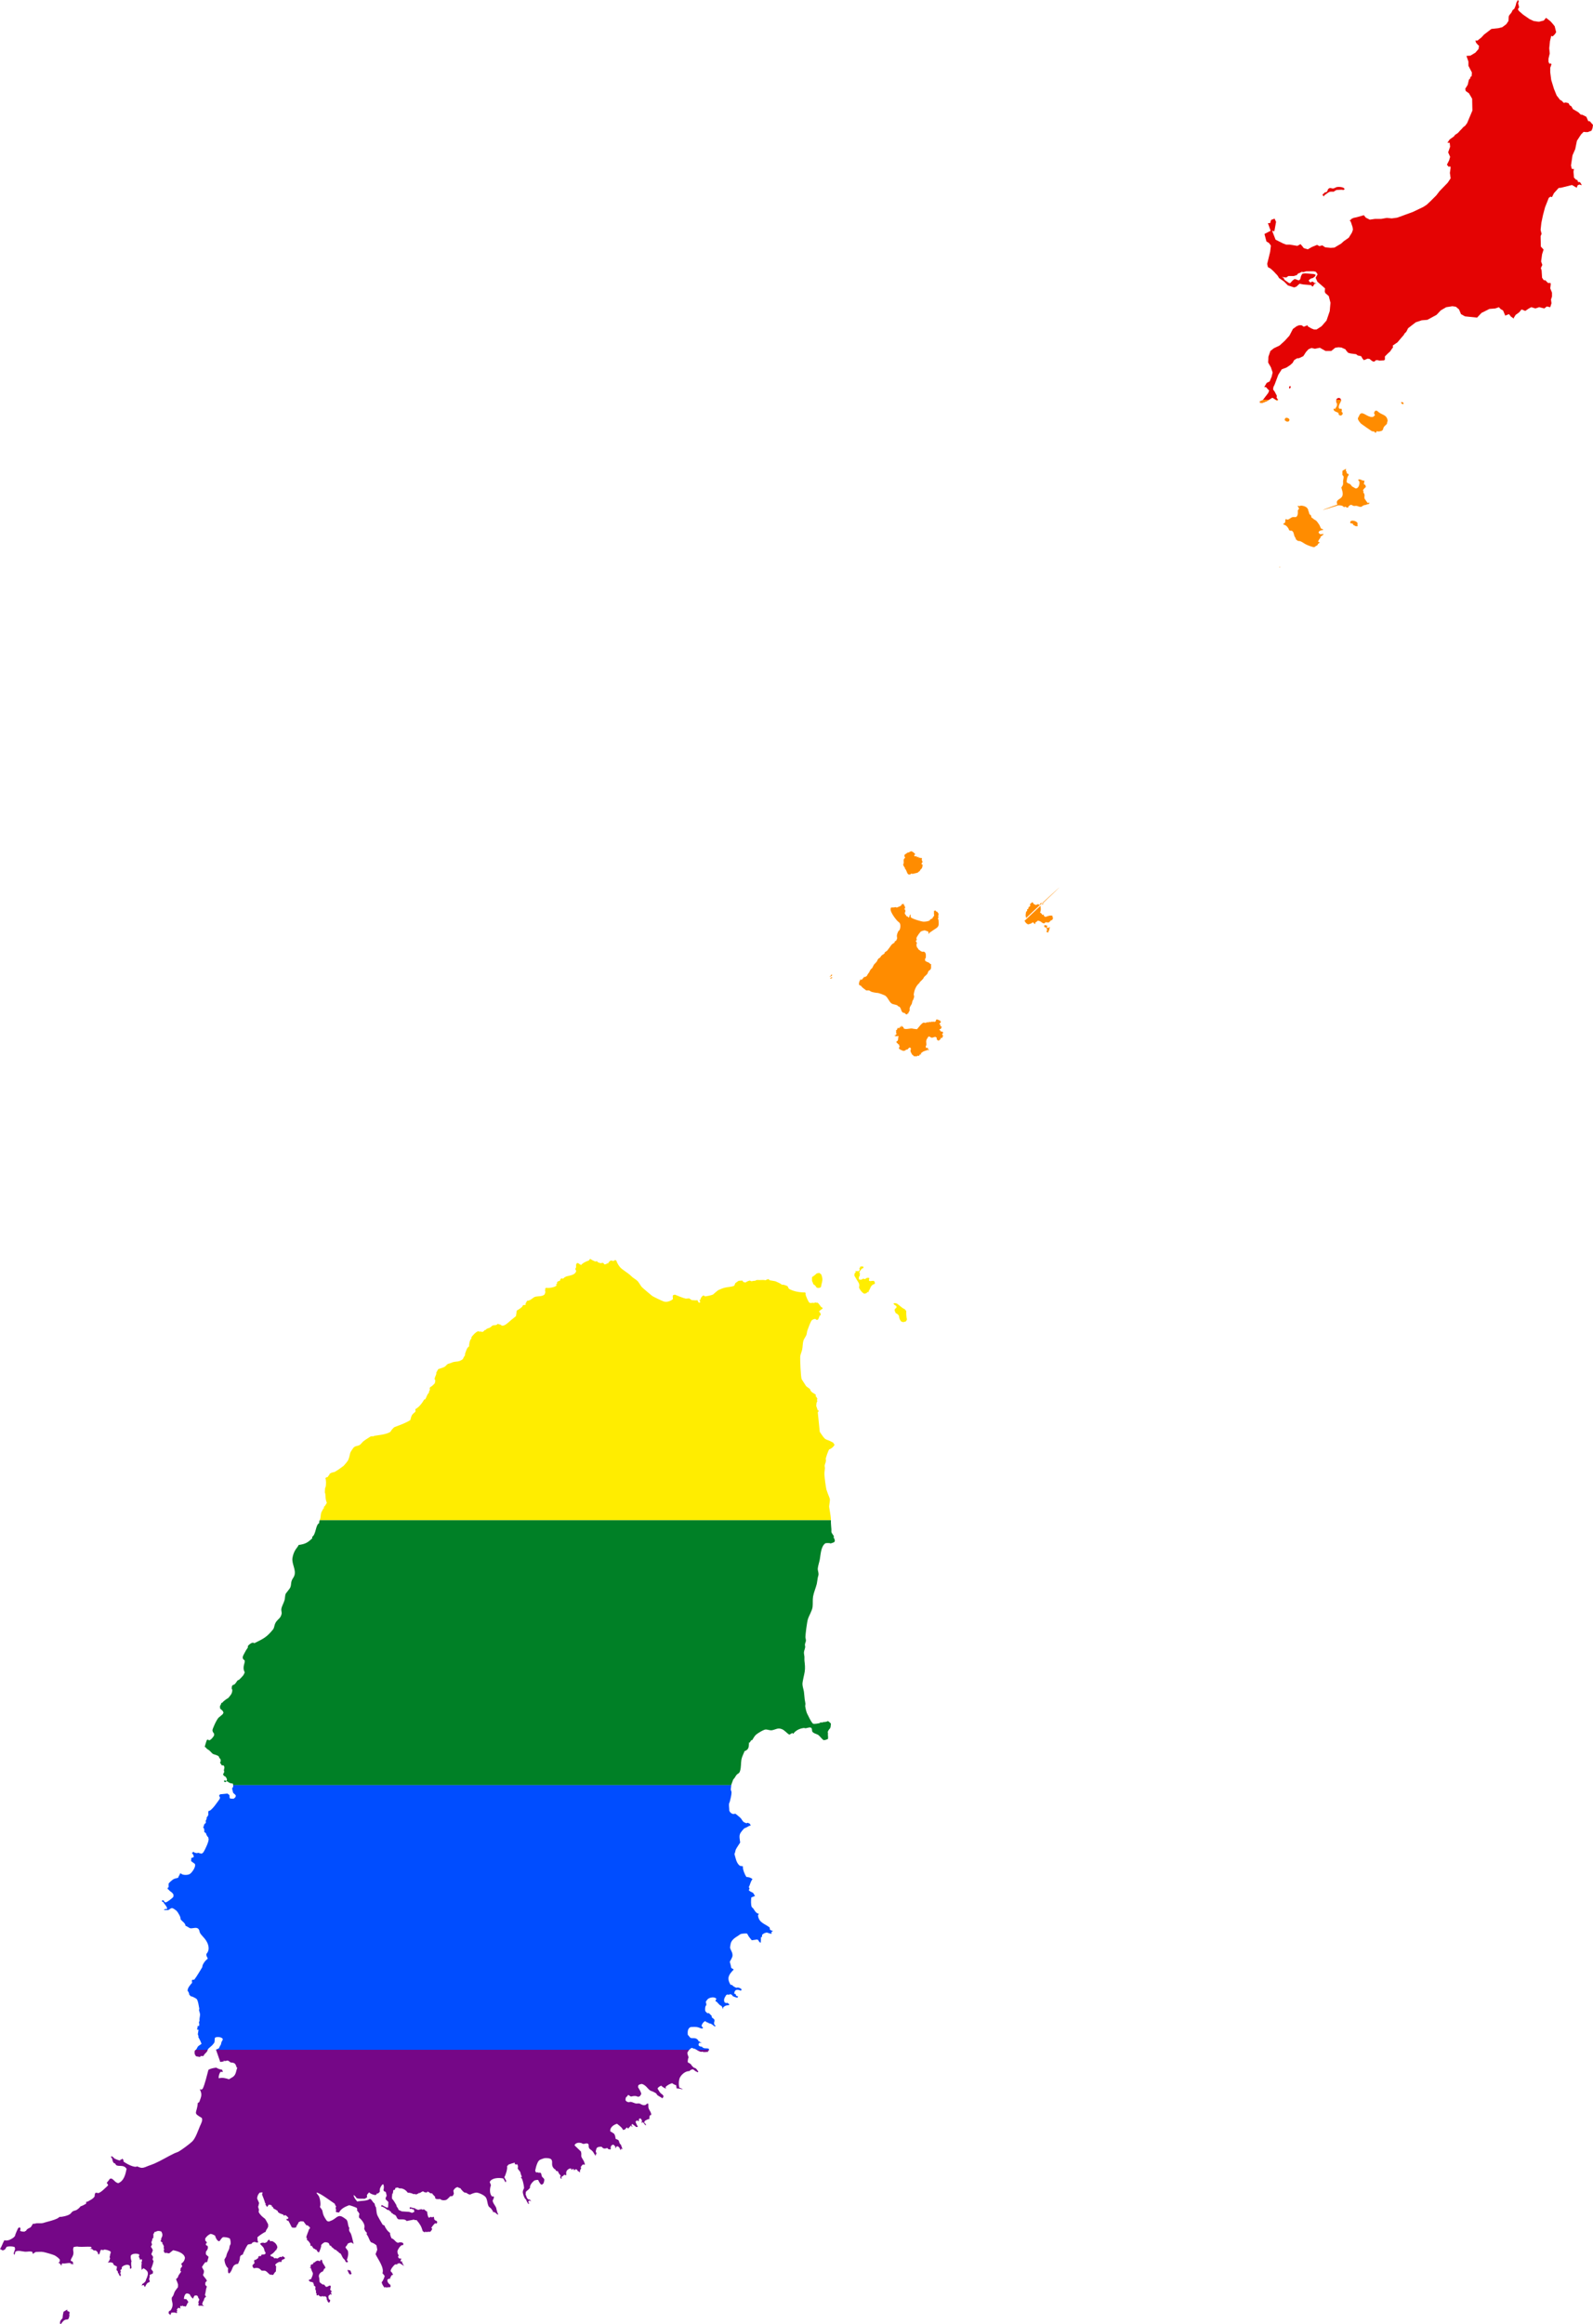 <?xml version="1.0" encoding="UTF-8" standalone="no"?>
<svg
   xmlns:dc="http://purl.org/dc/elements/1.1/"
   xmlns:cc="http://creativecommons.org/ns#"
   xmlns:rdf="http://www.w3.org/1999/02/22-rdf-syntax-ns#"
   xmlns:svg="http://www.w3.org/2000/svg"
   xmlns="http://www.w3.org/2000/svg"
   xmlns:sodipodi="http://sodipodi.sourceforge.net/DTD/sodipodi-0.dtd"
   xmlns:inkscape="http://www.inkscape.org/namespaces/inkscape"
   width="201.375"
   height="293.625"
   viewBox="0 0 201.375 293.625"
   id="svg2"
   version="1.1"
   inkscape:version="0.48.1 "
   sodipodi:docname="ZZ1.svg">
  <defs
     id="defs18" />
  <sodipodi:namedview
     pagecolor="#ffffff"
     bordercolor="#666666"
     borderopacity="1"
     objecttolerance="10"
     gridtolerance="10"
     guidetolerance="10"
     inkscape:pageopacity="0"
     inkscape:pageshadow="2"
     inkscape:window-width="1280"
     inkscape:window-height="1004"
     id="namedview16"
     showgrid="false"
     fit-margin-top="0"
     fit-margin-left="0"
     fit-margin-right="0"
     fit-margin-bottom="0"
     inkscape:zoom="1.8053375"
     inkscape:cx="177.03125"
     inkscape:cy="176.12445"
     inkscape:window-x="-8"
     inkscape:window-y="-8"
     inkscape:window-maximized="1"
     inkscape:current-layer="svg2" />
  <path
     style="fill:#e40303"
     d="m 191.875,0 -0.188,0.344 -0.094,0.375 -0.156,0.375 -0.219,0.188 -0.156,0.312 -0.281,0.344 -0.062,0.156 -0.031,0.562 -0.281,0.406 -0.5,0.375 -0.5,0.125 -0.875,0.094 -0.938,0.719 -0.312,0.344 -0.312,0.25 -0.188,0.156 -0.281,0 0.094,0.281 0.25,0.281 0.125,0.094 -0.062,0.406 -0.406,0.469 -0.625,0.375 -0.5,0.031 0.25,0.719 0,0.531 0.438,0.844 -0.031,0.469 -0.156,0.094 -0.031,0.188 -0.156,0.156 -0.156,0.656 -0.312,0.5 0.062,0.281 0.406,0.281 0.406,0.688 0.031,1.5 -0.656,1.562 -0.062,0.094 -0.188,0.25 -0.281,0.219 -0.125,0.156 -0.25,0.25 -0.25,0.281 -0.219,0.156 -0.188,0.125 -0.094,0.156 -0.562,0.406 -0.281,0.406 0.281,0 0.062,0.5 -0.25,0.719 0.25,0.562 -0.125,0.438 -0.281,0.562 0.25,0.281 0.156,-0.094 0.062,0.188 -0.094,0.656 0.094,0.688 -0.375,0.562 -1.031,1.062 -0.406,0.531 -0.688,0.688 -0.531,0.5 -0.438,0.281 -1.312,0.625 -1.969,0.719 -0.688,0.094 -0.625,-0.062 -0.719,0.125 -0.781,0 -0.656,0.094 -0.5,-0.25 -0.25,-0.312 -0.875,0.25 -0.438,0.094 -0.375,0.188 0.094,0.062 -0.219,0.062 0.156,0.156 0.219,0.656 0.062,0.344 -0.125,0.375 -0.406,0.656 -0.625,0.438 -0.344,0.312 -0.844,0.5 -0.469,0.031 -0.688,-0.062 -0.375,-0.25 -0.375,0.094 -0.281,-0.156 -0.625,0.25 -0.562,0.312 -0.5,-0.156 -0.219,-0.281 -0.188,-0.219 -0.406,0.219 -0.938,-0.156 -0.469,0 -0.406,-0.156 -0.938,-0.469 -0.438,-1.125 0.281,0.062 0.219,-1.188 -0.188,-0.406 -0.438,0.156 -0.125,0.406 -0.281,0 0.344,0.969 -0.781,0.406 0.25,0.938 0.344,0.219 0.219,0.312 -0.094,0.781 -0.375,1.531 0.094,0.406 0.344,0.188 0.375,0.344 0.5,0.531 0.188,0.312 0.625,0.438 0.5,0.5 0.781,0.25 0.281,-0.094 0.406,-0.375 0.469,0.094 0.75,0.062 0.25,0.031 0.125,0.156 0.094,0 0.219,-0.344 0.25,-0.062 -0.25,-0.031 -0.281,-0.188 -0.25,0.125 -0.156,-0.125 -0.062,-0.156 0.281,-0.219 0.25,-0.062 0.281,-0.219 0.062,-0.188 -0.219,-0.094 -1.125,-0.094 -0.344,0.062 -0.156,0.281 -0.094,0.375 -0.125,0.156 -0.156,0 -0.219,-0.094 -0.219,-0.062 -0.25,0.188 -0.312,0.344 -0.156,-0.031 -0.5,-0.344 -0.125,-0.156 -0.031,-0.125 -0.25,-0.125 0.562,0.062 0.281,-0.188 0.688,0 0.375,-0.125 0.188,-0.219 0.156,-0.031 0.25,-0.156 0.25,0.031 0.344,-0.094 0.969,0 0.25,0.062 0.219,0.312 -0.25,0.438 0.219,0.5 0.469,0.406 0.5,0.438 -0.031,0.406 0.062,0.188 0.438,0.375 0.219,0.844 -0.094,1.062 -0.406,1.188 -0.625,0.719 -0.625,0.406 -0.344,0 -0.312,-0.125 -0.438,-0.25 -0.062,-0.156 -0.469,0.188 -0.281,-0.188 -0.312,0 -0.312,0.125 -0.469,0.344 -0.438,0.844 -0.594,0.656 -0.656,0.594 -0.719,0.344 -0.438,0.344 -0.25,0.719 -0.031,0.75 0.344,0.594 0.219,0.656 -0.125,0.531 -0.25,0.594 -0.375,0.188 -0.312,0.531 0.219,0 0.25,0.281 0.156,0.156 -0.125,0.312 -0.719,0.938 -0.312,0.094 0,0.188 0.094,0.031 0.188,0 0.562,-0.219 0.719,-0.438 0.25,0.156 0.344,0.219 0.125,-0.125 -0.188,-0.25 0.031,-0.25 -0.281,-0.531 -0.188,-0.25 0.031,-0.312 0.156,-0.312 0.469,-1.25 0.438,-0.688 0.594,-0.219 0.469,-0.312 0.312,-0.281 0.188,-0.344 0.344,-0.219 0.281,-0.031 0.531,-0.25 0.344,-0.531 0.312,-0.344 0.375,-0.156 0.438,0.094 0.625,-0.125 0.719,0.406 0.719,0 0.5,-0.406 0.406,-0.062 0.375,0.031 0.5,0.219 0.156,0.219 0.188,0.219 0.312,0.094 0.719,0.094 0.188,0.156 0.438,0.094 0.156,0.281 0.188,0.219 0.469,-0.188 0.25,0.031 0.219,0.188 0.188,0.125 0.188,0.031 0.219,-0.188 0.219,0 0.188,0.062 0.594,-0.031 0.125,-0.094 0,-0.406 0.375,-0.375 0.281,-0.25 L 176,43.999 l 0.094,-0.094 -0.031,-0.25 0.594,-0.406 0.531,-0.625 0.25,-0.281 0.125,-0.219 0.219,-0.219 0.219,-0.438 0.969,-0.75 0.75,-0.25 0.719,-0.062 1.156,-0.625 0.531,-0.562 0.688,-0.406 0.781,-0.125 0.438,0.062 0.406,0.344 0.25,0.594 0.5,0.281 1.531,0.156 0.562,-0.594 1,-0.5 0.75,-0.062 0.438,-0.156 0.25,0.25 0.281,0.156 0.281,0.656 0.469,-0.188 0.25,0.312 0.406,0.281 -0.062,-0.094 0.25,-0.406 0.438,-0.312 0.312,-0.375 0.469,0.188 0.406,-0.281 0.344,-0.188 0.531,0.156 0.469,-0.156 0.656,0.156 0.312,-0.25 0.438,0.094 0.156,-0.5 -0.062,-0.469 0.125,-0.375 0,-0.5 -0.219,-0.531 0.062,-0.531 -0.031,-0.156 -0.312,0 -0.344,-0.344 -0.188,0 -0.219,-0.312 -0.062,-0.938 -0.094,-0.281 0.188,-0.406 -0.156,-0.438 0.062,-0.438 0.062,-0.469 0.188,-0.594 -0.344,-0.375 -0.031,-1.312 0.125,-0.312 -0.062,-0.219 -0.062,-0.281 0.094,-0.875 0.156,-0.75 0.062,-0.281 0.25,-0.938 0.469,-1.188 L 196,24.843 l 0.188,0.062 0.25,-0.5 0.594,-0.656 0.312,-0.031 1.375,-0.344 0.594,0.344 0.125,-0.312 0.219,-0.094 0.281,0.094 -0.031,-0.125 -0.188,-0.281 -0.219,0 -0.125,-0.281 -0.125,0 -0.281,-0.281 -0.062,-0.75 0.062,-0.375 -0.125,0.062 -0.156,-0.062 -0.094,-0.406 0.188,-1.281 0.344,-0.781 0.219,-1.062 0.469,-0.719 0.094,-0.125 0.281,-0.281 0.25,0.031 0.281,0 0.469,-0.188 0.125,-0.312 0.062,-0.406 -0.406,-0.469 -0.188,0 -0.25,-0.562 -0.5,-0.25 -0.219,-0.031 -0.281,-0.281 -0.688,-0.406 -0.219,-0.375 -0.188,-0.094 -0.156,-0.281 -0.375,-0.094 -0.219,0.062 -0.312,-0.312 -0.156,-0.062 -0.438,-0.562 -0.344,-0.844 -0.344,-1.125 -0.125,-0.969 0,-0.562 0.156,-0.438 -0.094,-0.125 -0.156,0.062 -0.125,-0.25 0,-0.406 0.156,-0.656 -0.062,-0.656 0.094,-0.906 0.156,-0.656 0.188,0.062 0.281,-0.281 0.156,-0.25 -0.188,-0.75 L 196.25,2.969 196,2.688 195.438,2.25 195.156,2.594 194.531,2.75 193.875,2.656 193.344,2.406 192.531,1.844 192,1.375 191.875,1.156 l 0.156,-0.219 -0.062,-0.312 -0.062,-0.188 L 192,0.156 191.875,1.5e-4 z m -22.844,23.625 c -0.187,0.028 -0.316,0.162 -0.5,0.188 -0.221,0.031 -0.436,-0.235 -0.688,0.156 0.001,0.159 -0.18,0.402 -0.344,0.312 -0.057,0.08 -0.191,0.218 -0.281,0.25 l -0.031,0.062 c 0.019,0.057 0.07,0.156 0.125,0.188 l 0.094,0 0,-0.094 c 0.053,-0.078 0.119,-0.076 0.188,-0.125 0.06,-0.044 0.123,-0.112 0.188,-0.156 0.369,-0.253 0.41,-0.183 0.812,-0.188 0.062,-0.051 0.305,-0.202 0.375,-0.219 0.005,-0.001 0.608,-0.037 0.656,-0.031 0.062,0.007 0.116,0.039 0.188,0.031 0.05,-0.006 0.136,-0.048 0.156,-0.094 -0.039,-0.301 -0.735,-0.312 -0.938,-0.281 z m -6,25.156 c -0.009,0.036 -0.039,0.066 -0.062,0.094 -0.009,0.049 -0.025,0.143 0,0.188 l 0.094,0 c 0.084,-0.068 0.1,-0.114 0.094,-0.219 l -0.031,-0.062 -0.062,0 -0.031,0 z m 6.156,1.5 c -0.084,0.01 -0.158,0.061 -0.219,0.125 -0.1,0.145 -0.047,0.321 0,0.5 l 0.406,0 c 0.059,-0.126 0.143,-0.258 0.156,-0.344 -0.013,-0.07 -0.055,-0.159 -0.094,-0.219 -0.072,-0.053 -0.166,-0.073 -0.25,-0.062 z m 7.969,0.531 -0.031,0.062 c 0.002,0.013 0.026,0.019 0.031,0.031 l 0.219,0 c -0.04,-0.042 -0.079,-0.081 -0.125,-0.094 l -0.094,0 z"
     id="rect4"
     inkscape:connector-curvature="0" />
  <path
     style="fill:#ff8c00"
     d="m 159.656,50.5 -0.062,0.094 -0.312,0.094 0,0.188 0.188,0.062 0.656,-0.25 0.312,-0.188 -0.781,0 z m 1.594,0 0.188,0.125 0.125,-0.125 -0.312,0 z m 7.688,0 c -0.058,0.224 0.138,0.494 0.062,0.75 -0.045,0.153 -0.173,0.298 -0.25,0.438 -0.015,-0.031 -0.06,-0.054 -0.094,-0.062 l -0.062,0 c -0.101,0.345 0.417,0.416 0.594,0.531 0.041,0.205 0.017,0.299 0.281,0.344 0.177,-0.014 0.353,-0.245 0.219,-0.406 l -0.094,-0.062 c 0.019,-0.086 0.055,-0.305 0,-0.375 -0.096,-0.043 -0.183,0.013 -0.281,-0.031 -0.261,-0.233 0.179,-0.796 0.219,-1.062 -0.004,-0.021 -0.023,-0.04 -0.031,-0.062 l -0.562,0 z m 8.219,0.312 -0.031,0.062 c 0.016,0.087 0.104,0.16 0.188,0.188 l 0.062,0 0.062,-0.094 c -0.013,-0.074 -0.119,-0.137 -0.188,-0.156 l -0.094,0 z m -3.188,1.062 c -0.049,-0.005 -0.102,0.032 -0.156,0.062 -0.119,0.15 -0.167,0.314 0,0.469 0.008,0.071 -0.167,0.214 -0.219,0.25 -0.562,0.166 -1.135,-0.521 -1.5,-0.438 -0.182,0.042 -0.244,0.221 -0.312,0.375 -0.049,0.111 -0.155,0.214 -0.125,0.344 0.041,0.175 0.275,0.473 0.406,0.594 0.072,0.066 1.291,0.915 1.344,0.938 0.105,0.045 0.21,0.022 0.312,0.062 0.057,0.022 0.092,0.122 0.156,0.156 0.086,-0.032 0.125,-0.14 0.156,-0.219 0.113,0.058 0.254,0.052 0.375,0.031 0.566,-0.098 0.348,-0.301 0.562,-0.594 0.105,-0.143 0.3,-0.248 0.375,-0.406 -0.031,-0.143 0.101,-0.251 0.062,-0.438 -0.13,-0.634 -0.612,-0.625 -1.062,-0.938 -0.117,-0.081 -0.229,-0.235 -0.375,-0.25 z m -11.375,0.906 c -0.051,0.007 -0.084,0.032 -0.125,0.062 -0.043,0.053 -0.074,0.182 -0.062,0.25 0.095,0.086 0.188,0.148 0.312,0.188 0.078,-0.018 0.147,-0.028 0.219,-0.062 C 162.97,53.162 163.012,53.065 163,53 c -0.056,-0.141 -0.254,-0.24 -0.406,-0.219 z m 7.562,6.438 c -0.022,0.009 -0.434,0.245 -0.438,0.25 -0.048,0.148 -0.003,0.346 -0.031,0.5 0.026,0.105 0.142,0.142 0.156,0.219 0.035,0.194 -0.041,0.375 -0.062,0.562 -0.019,0.172 0.037,0.35 -0.031,0.531 -0.042,0.113 -0.132,0.204 -0.188,0.312 0.076,0.307 0.228,0.638 0.156,0.969 -0.13,0.596 -0.975,0.466 -0.656,1.188 0,0 -4.157,1.445 0.094,0.094 0.257,0 0.548,-0.013 0.719,0.219 l 0.094,0 0.062,-0.062 c 0.099,0.009 0.208,0.171 0.375,0.125 0.035,-0.033 0.054,-0.11 0.062,-0.156 0.092,-0.054 0.159,-0.134 0.25,-0.188 0.178,-0.023 0.235,0.081 0.375,0.125 0.118,0.038 0.254,-0.014 0.375,0 0.169,0.02 0.324,0.13 0.5,0.125 l 0.094,0 c 0.035,-0.007 0.054,-0.029 0.062,-0.031 0.107,-0.044 0.127,-0.093 0.188,-0.125 0.136,-0.072 0.325,-0.077 0.469,-0.125 l 0,-0.031 c 0.064,-0.02 0.152,-0.038 0.219,-0.031 0.047,-0.02 0.115,-0.108 0.125,-0.156 l -0.094,-0.031 -0.062,0.031 -0.094,0 c -0.051,-0.084 -0.373,-0.523 -0.375,-0.531 -0.083,-0.326 0.119,-0.447 -0.156,-0.781 -0.007,-0.043 -2.5e-4,-0.126 0.031,-0.156 l -0.062,-0.062 0,-0.062 c 0.02,-0.132 0.24,-0.327 0.344,-0.406 0.018,-0.069 -0.06,-0.197 -0.062,-0.281 l -0.125,-0.031 -0.062,-0.094 c 0.002,-0.053 0.024,-0.148 0.062,-0.188 l -0.031,-0.031 c 0.005,-0.05 0.03,-0.118 0.062,-0.156 -0.074,-0.063 -0.199,-0.022 -0.281,-0.062 -0.164,-0.081 -0.338,-0.189 -0.531,-0.094 0.011,0.11 0.136,0.173 0.156,0.281 0.053,0.283 -0.114,0.931 -0.531,0.812 -0.122,-0.108 -0.294,-0.152 -0.406,-0.25 -0.086,-0.075 -0.147,-0.216 -0.25,-0.281 -0.159,-0.1 -0.186,-0.031 -0.406,-0.219 -0.066,-0.14 0.077,-0.823 0.219,-0.875 0.021,-0.043 0.018,-0.113 0,-0.156 l -0.062,-0.062 -0.094,0 c -0.137,-0.129 -0.037,-0.162 -0.094,-0.281 l -0.062,-0.031 c -0.043,-0.089 -0.022,-0.221 0,-0.312 z m -5.719,4.656 -0.125,0.062 c -0.092,-0.008 -0.19,-0.016 -0.281,-0.031 0.032,0.13 0.152,0.211 0.188,0.344 -0.035,0.073 -0.091,0.168 -0.156,0.219 -0.028,0.066 0.092,0.673 -0.219,0.844 -0.093,0.051 -0.37,-0.018 -0.5,0.031 -0.188,0.072 -0.366,0.266 -0.562,0.312 -0.081,-0.026 -0.195,-0.065 -0.281,-0.062 -0.045,0.101 0.004,0.242 -0.031,0.344 -0.024,0.07 -0.081,0.11 -0.094,0.188 l -0.125,0 -0.031,0.094 c 0.089,0.124 0.323,0.032 0.625,0.5 0.045,0.069 0.101,0.16 0.094,0.25 0.056,0.023 0.142,0.053 0.188,0.094 l 0.062,-0.031 c 0.379,0.023 0.35,0.521 0.469,0.75 0.068,0.131 0.167,0.214 0.156,0.375 0.073,-0.006 0.158,0.124 0.219,0.156 0.102,0.054 0.234,0.018 0.344,0.062 0.272,0.109 0.52,0.318 0.781,0.438 0.165,0.076 0.835,0.348 1,0.312 0.121,-0.127 0.288,-0.163 0.406,-0.281 l 0.031,-0.094 c 0.045,-0.061 0.122,-0.118 0.188,-0.156 l 0.031,-0.094 c -0.056,-0.006 -0.143,-0.027 -0.188,-0.062 0.025,-0.165 0.208,-0.403 0.312,-0.531 l 0,-0.125 c 0.092,-0.071 0.199,-0.054 0.25,-0.188 0.043,-0.01 0.133,-0.055 0.156,-0.094 l -0.062,-0.031 c -0.096,-0.007 -0.279,0.012 -0.375,0.031 -0.071,-0.042 -0.127,-0.1 -0.188,-0.156 -0.149,-0.253 0.357,-0.392 0.531,-0.375 l 0,-0.094 -0.125,-0.062 -0.094,0 c -0.134,-0.167 -0.154,-0.332 -0.25,-0.5 -0.068,-0.119 -0.33,-0.492 -0.438,-0.562 -0.068,-0.044 -0.154,-0.078 -0.219,-0.125 -0.107,-0.078 -0.18,-0.173 -0.312,-0.219 -0.063,-0.108 -0.048,-0.245 -0.125,-0.344 l -0.125,-0.062 c -0.05,-0.091 -0.106,-0.208 -0.094,-0.312 l -0.062,-0.094 c -0.034,-0.516 -0.502,-0.695 -0.969,-0.719 z m 6.469,1.906 c -0.085,0.01 -0.154,0.043 -0.188,0.094 -0.029,0.055 -0.041,0.159 -0.031,0.219 0.108,0.025 0.251,0.031 0.344,0.094 0.008,0.052 0.027,0.118 0.062,0.156 0.087,0.01 0.184,0.064 0.25,0.125 0.06,0.002 0.233,0.03 0.281,0 0.013,-0.124 -0.068,-0.218 0,-0.344 -0.056,-0.221 -0.463,-0.374 -0.719,-0.344 z m -9.125,5.812 -0.062,0.031 0,0.031 0.062,0.031 0.031,-0.062 -0.031,-0.031 z M 115.125,107.562 c -0.12,0.041 -0.226,0.17 -0.438,0.156 l -0.031,0.062 -0.156,0.094 -0.031,0.031 -0.062,0.031 -0.062,0.062 c -0.043,0.089 -0.01,0.248 0.062,0.312 l 0,0.094 c -0.346,0.143 -0.026,0.635 -0.25,0.812 0.03,0.104 0.214,0.428 0.281,0.5 l -0.062,0.062 0.094,0.031 c 0.123,0.177 0.19,0.492 0.312,0.625 0.084,0.064 0.264,0.072 0.344,0 l 0.062,-0.094 0.094,0.062 c 0.148,-0.031 0.305,-0.011 0.438,-0.094 l 0.094,0 c 0.084,-0.026 0.17,-0.056 0.25,-0.094 l 0.031,-0.062 c 0.119,-0.024 0.245,-0.205 0.281,-0.312 l 0.094,-0.062 c 0.182,-0.284 0.118,-0.271 0.156,-0.562 -0.034,0.011 -0.095,-0.014 -0.125,-0.031 l 0,-0.125 c 0.048,-0.083 0.129,-0.114 0.125,-0.219 l -0.062,-0.062 0,-0.094 -0.094,-0.062 0.094,-0.062 -0.031,-0.094 0,-0.062 c -0.048,-0.012 -0.173,-0.029 -0.219,0 l -0.031,-0.062 -0.062,0 -0.031,0.062 -0.062,-0.031 0,-0.125 -0.094,0 -0.062,0.094 -0.062,-0.125 c -0.084,-0.04 -0.221,-0.049 -0.312,-0.031 l -0.031,-0.156 0.125,-0.094 c -0.026,-0.106 -0.111,-0.152 -0.188,-0.219 -0.102,-0.088 -0.183,-0.139 -0.25,-0.156 -0.05,-0.013 -0.085,-0.014 -0.125,0 z m 18.75,4.594 c 0.182,-0.19 -0.871,0.779 -2.062,1.875 l 0.031,0.062 c 1.029,-0.981 1.792,-1.688 2.031,-1.938 z m -2.031,1.938 c -0.106,0.101 -0.115,0.151 -0.219,0.25 0.085,-0.058 0.19,-0.118 0.281,-0.156 l -0.062,-0.094 z m -1.344,-0.125 c -0.099,0.098 -0.218,0.179 -0.312,0.281 l 0.062,0.156 c -0.035,0.068 -0.14,0.177 -0.219,0.188 -0.017,0.086 -0.031,0.169 -0.062,0.25 l -0.125,0.031 0,0.188 -0.125,0.125 c -0.056,0.188 -0.074,0.399 -0.062,0.594 l 0.062,0.094 c -0.008,0.052 -0.027,0.116 -0.062,0.156 1.215,-1.128 1.482,-1.408 2.125,-2 l -0.312,0.125 0,0.125 -0.156,0.031 -0.031,-0.094 c -0.132,0.042 -0.249,0.07 -0.375,0.125 l -0.062,-0.062 -0.156,-0.062 c -0.053,-0.088 -0.12,-0.172 -0.188,-0.25 z m -16.25,0.188 c -0.035,0.013 -0.082,0.059 -0.094,0.094 l -0.062,-0.062 -0.062,0.031 -0.156,0.219 -0.5,0.219 -0.219,-0.062 c -0.097,0.079 -0.309,0.032 -0.438,0.062 l -0.031,-0.031 c -0.428,0.308 0.537,1.507 0.781,1.75 0.071,0.07 0.189,0.143 0.25,0.219 0.159,0.198 0.112,0.735 -0.031,0.938 l -0.094,0.062 c -0.111,0.19 -0.216,0.436 -0.219,0.656 -0.001,0.087 0.039,0.193 0.031,0.281 -0.011,0.121 -0.085,0.203 -0.125,0.312 -0.058,0.017 -0.159,0.072 -0.188,0.125 l 0,0.094 c -0.126,0.111 -0.314,0.186 -0.406,0.312 -0.099,0.136 -0.457,0.644 -0.531,0.719 -0.105,0.106 -0.262,0.143 -0.344,0.281 l 0,0.094 c -0.085,0.052 -0.342,0.205 -0.406,0.281 -0.066,0.078 -0.1,0.182 -0.188,0.25 -0.031,0.024 -0.136,0.073 -0.156,0.094 -0.095,0.097 -0.135,0.206 -0.188,0.312 -0.088,0.179 -0.255,0.284 -0.375,0.438 -0.112,0.143 -0.168,0.37 -0.281,0.5 -0.025,0.028 -0.068,0.035 -0.094,0.062 -0.074,0.077 -0.226,0.333 -0.25,0.438 -0.058,0.031 -0.285,0.395 -0.312,0.469 l -0.219,0.125 -0.062,-0.062 -0.031,0.094 -0.094,-0.031 0.031,0.062 c -0.091,0.07 -0.152,0.157 -0.219,0.25 l -0.125,0.031 -0.062,-0.062 -0.062,0.031 0.062,0.062 -0.062,0.031 c -0.101,0.099 -0.156,0.428 -0.125,0.562 l 0.125,0.094 0.062,0 c 0.053,0.027 0.062,0.054 0.094,0.094 0.217,0.272 0.375,0.311 0.625,0.531 0.119,-0.01 0.255,0.001 0.375,0 0.082,0.043 0.171,0.12 0.25,0.156 0.118,0.054 0.582,0.148 0.719,0.156 0.035,0.002 0.059,-0.003 0.094,0 0.159,0.014 0.756,0.239 0.906,0.312 0.367,0.179 0.543,0.823 0.875,1.031 0.231,0.145 0.713,0.124 0.812,0.344 0.515,0.094 0.241,0.871 0.844,0.844 0.017,0.108 0.176,0.198 0.281,0.188 0.043,-0.029 0.092,-0.103 0.094,-0.156 l 0.062,0.031 0.062,-0.031 -0.062,-0.062 c 0.085,-0.049 0.145,-0.223 0.188,-0.312 -0.095,-0.432 0.223,-0.636 0.281,-0.875 0.037,-0.151 0.045,-0.365 0.188,-0.469 l 0,-0.125 0.062,-0.062 0.031,-0.312 -0.062,-0.062 c 0.06,-0.601 0.27,-1.167 0.75,-1.562 l 0,-0.062 c 0.139,-0.139 0.309,-0.29 0.438,-0.438 0.06,-0.069 0.066,-0.148 0.125,-0.219 0.118,-0.141 0.298,-0.259 0.406,-0.406 0.07,-0.095 0.086,-0.248 0.156,-0.344 0.058,-0.079 0.192,-0.14 0.25,-0.219 0.154,-0.21 0.026,-0.443 0.094,-0.656 -0.145,0.005 -0.181,-0.129 -0.281,-0.188 -0.164,-0.097 -0.379,-0.115 -0.5,-0.281 l 0,-0.219 0.094,-0.125 c 0.006,-0.27 0.077,-0.661 -0.25,-0.781 -0.325,0.11 -0.552,-0.24 -0.688,-0.281 -0.013,-0.114 -0.135,-0.192 -0.188,-0.281 -0.016,-0.027 -0.054,-0.268 -0.062,-0.312 l 0.062,-0.188 c -0.009,-0.069 -0.059,-0.183 -0.125,-0.219 l 0,-0.094 0.094,-0.062 c 0.015,-0.092 -0.004,-0.194 -0.031,-0.281 0.045,-0.154 0.463,-0.767 0.594,-0.844 0.064,-0.037 0.397,-0.129 0.469,-0.125 0.012,7.2e-4 0.389,0.141 0.438,0.156 0.015,0.103 0.026,0.177 0.031,0.281 l 0.062,0.031 -0.031,-0.062 c 0.074,-0.119 0.204,-0.169 0.312,-0.25 0.791,-0.59 1.065,-0.436 0.906,-1.531 l -0.062,-0.094 c 0.003,-0.062 0.06,-0.139 0.094,-0.188 l -0.062,-0.062 c 0.01,-0.21 0.146,-0.393 -0.094,-0.562 l 0,-0.094 -0.094,0.031 c -0.086,-0.051 -0.105,-0.148 -0.188,-0.188 l -0.031,0.062 -0.125,0 0,0.125 0,0.062 0,0.281 0.031,0.062 c -0.013,0.201 -0.233,0.298 -0.219,0.438 -0.102,0.022 -0.23,0.096 -0.312,0.156 l -0.031,0.094 c -0.238,0.117 -0.519,0.156 -0.781,0.156 -0.245,0 -1.471,-0.365 -1.625,-0.562 0.005,-0.103 -0.007,-0.212 -0.031,-0.312 l -0.062,-0.031 -0.094,0.344 -0.094,0.031 -0.156,-0.156 -0.062,0.031 -0.062,-0.062 0,-0.062 c -0.099,-0.074 -0.203,-0.214 -0.188,-0.344 0.084,-0.099 0.099,-0.301 0.031,-0.406 l -0.094,-0.031 0,-0.062 0.094,-0.031 0,-0.219 -0.094,-0.156 0.031,-0.062 -0.094,0 0,-0.188 z m 17.344,0.219 c -0.897,0.854 -2.094,1.969 -2.094,1.969 0.112,0.08 0.123,0.202 0.219,0.281 0.064,0.053 0.15,0.107 0.219,0.156 0.123,-0.009 0.383,-0.097 0.5,-0.156 l 0.031,-0.062 0.062,-0.031 0.125,0.031 c 0.044,0.074 0.101,0.157 0.188,0.188 l 0.031,-0.125 0,-0.094 c 0.131,-0.019 0.215,-0.139 0.312,-0.219 0.475,0.041 0.502,0.362 0.844,0.344 l 0.094,-0.125 c 0.169,-0.056 0.309,0.047 0.469,0 0.095,-0.094 0.201,-0.173 0.281,-0.281 l 0.125,0 c 0.055,-0.101 0.09,-0.203 0.125,-0.312 l -0.094,-0.094 0.031,-0.125 c -0.192,-0.155 -0.724,0.051 -0.906,0.125 l -0.219,-0.156 0.031,-0.156 -0.188,0.062 c -0.057,-0.117 -0.195,-0.256 -0.312,-0.312 0.143,-0.249 0.102,-0.514 0.062,-0.781 l 0.062,-0.125 z m 0.438,2.5 c 2e-4,0.073 -0.023,0.116 -0.031,0.188 l 0.031,0.062 0.094,0.031 0.062,0 0.125,0.062 -0.031,0.062 c 0.089,0.072 0.052,0.164 0.094,0.25 -0.034,0.054 -0.056,0.105 -0.094,0.156 l 0.031,0.062 0.156,0.062 c 0.047,-0.021 0.077,-0.077 0.094,-0.125 l -0.031,-0.094 c 0.039,-0.004 0.101,-0.067 0.125,-0.094 0.002,-0.034 0.007,-0.06 0,-0.094 l -0.031,-0.031 c 0.029,-0.064 0.082,-0.119 0.094,-0.188 l -0.062,-0.062 c -0.045,0.021 -0.105,0.081 -0.125,0.125 -0.049,-0.002 -0.12,-0.029 -0.156,-0.062 l -0.062,-0.125 c 0.035,-0.011 0.069,-0.035 0.094,-0.062 l 0,-0.031 c -0.078,-0.051 -0.159,-0.059 -0.25,-0.062 l -0.062,-0.031 -0.062,0 z m -26.906,6.25 c -0.027,0.007 -0.084,0.035 -0.094,0.062 l 0.031,0.031 c -0.017,0.046 -0.075,0.1 -0.125,0.094 l -0.031,0.062 0.031,0.062 0.031,-0.031 0.031,-0.062 c 0.044,-0.018 0.082,-0.013 0.125,-0.031 l 0.062,-0.125 -0.031,-0.062 -0.031,0 z m 0.062,0.344 c -0.109,-0.043 -0.146,0.074 -0.219,0.125 l -0.031,0.031 0.031,0.031 c 0.058,0.004 0.098,-0.067 0.156,-0.062 l 0.062,-0.031 c 0.004,-0.028 0.001,-0.065 0,-0.094 z m 13.25,5.312 c -0.143,0.033 -0.114,0.146 -0.156,0.25 -0.111,0.09 -0.188,0.075 -0.312,0.031 -0.041,0.037 -0.135,0.038 -0.188,0.031 l -0.062,-0.062 0,0.062 c -0.04,0.006 -0.092,0.04 -0.125,0.062 -0.05,-0.029 -0.103,-0.072 -0.156,-0.094 l 0,0.062 -0.031,0.031 c -0.106,0.053 -0.207,-0.014 -0.281,-0.094 l 0.062,0.094 c -0.086,0.081 -0.309,0.097 -0.406,0.031 -0.296,0.053 -0.69,0.689 -0.875,0.844 -0.156,-0.016 -0.317,-0.035 -0.469,-0.062 -0.038,-0.007 -0.087,-0.027 -0.125,-0.031 -0.316,-0.032 -0.781,0.157 -1.062,0 -0.026,-0.025 -0.035,-0.089 -0.031,-0.125 l -0.031,-0.062 -0.062,-0.031 -0.031,0.031 -0.062,-0.062 0,-0.062 c -0.031,-4e-4 -0.069,-0.011 -0.094,-0.031 -0.047,0.069 0.011,0.133 -0.062,0.219 l -0.062,-0.125 -0.062,0 0.031,0.094 c -0.103,0.035 -0.067,0.078 -0.125,0.125 -0.028,-0.034 -0.086,-0.043 -0.125,-0.062 l 0,0.062 -0.094,-0.031 0,0.094 c -0.023,0.025 -0.108,0.18 -0.125,0.219 l -0.062,-0.031 c -0.009,0.03 -0.01,0.064 0,0.094 0.035,0.032 0.052,0.069 0.094,0.094 l -0.094,0.031 c -0.006,0.026 0.013,0.074 0.031,0.094 -0.005,0.03 -0.007,0.064 0,0.094 l 0.062,0 0.031,0.062 c -0.045,0.022 -0.107,0.056 -0.156,0.062 0.008,0.03 0.015,0.067 0.031,0.094 -0.044,0.019 -0.109,0.006 -0.156,0 l 0.031,0.094 c 0.052,0.038 0.277,0.046 0.344,0.031 l 0.031,-0.031 0.062,0 c -0.03,0.098 0.022,0.105 0.031,0.188 l -0.062,0.031 -0.031,0.062 0.062,0.125 c -0.033,0.025 -0.083,0.086 -0.094,0.125 l 0.031,0.031 -0.031,0.062 c -0.092,0.005 -0.177,0.089 -0.156,0.188 0.029,0.013 0.229,0.212 0.25,0.25 0.038,-0.001 0.056,-0.005 0.094,0 -0.009,0.05 -0.016,0.108 0,0.156 l 0.062,0.031 c -0.005,0.126 -0.078,0.23 -0.094,0.344 l 0.062,0.062 0.062,0 c 0.031,0.015 0.052,0.062 0.062,0.094 l 0.062,0.031 c 0.045,-0.01 0.08,-0.012 0.125,0 l 0.031,0.062 c 0.06,0.034 0.133,0.012 0.188,0.062 l 0.031,-0.031 c 0.075,0.008 0.158,-0.018 0.219,-0.062 l 0,-0.031 c 0.059,-0.042 0.201,-0.061 0.281,-0.094 0.057,-0.106 0.127,-0.148 0.219,-0.219 l 0.094,0 c 0.025,0.059 0.059,0.103 0.094,0.156 -0.007,0.078 -0.062,0.138 -0.062,0.219 0,0.224 0.135,0.32 0.188,0.5 l 0.062,0.031 0.031,0.031 c 0.074,0.047 0.165,0.187 0.25,0.188 l 0.094,-0.062 c 0.054,0.018 0.077,0.068 0.125,0.094 0.026,-0.027 0.047,-0.061 0.062,-0.094 0.058,-0.033 0.17,-0.06 0.219,0 0.074,-0.021 0.133,-0.11 0.125,-0.188 0.056,0.003 0.137,-0.004 0.188,-0.031 l 0,-0.062 -0.062,-0.062 c 0.184,-0.052 0.245,-0.244 0.531,-0.281 l 0.031,-0.062 c 0.027,2e-4 0.075,0.013 0.094,0.031 l 0.031,0 c 0.011,-0.036 0.061,-0.073 0.094,-0.094 0.023,-0.007 0.206,0 0.25,0 l 0.031,-0.062 c -0.098,-0.023 -0.188,-0.023 -0.281,-0.062 0.054,-0.006 0.102,-0.003 0.156,0 0.018,-0.023 0.027,-0.065 0.031,-0.094 -0.037,-0.014 -0.086,-0.035 -0.125,-0.031 l -0.031,-0.031 -0.062,-0.031 -0.031,0.062 c -0.022,-0.022 -0.035,-0.017 -0.062,-0.031 0.028,-0.082 -0.029,-0.172 0,-0.25 l 0.062,-0.062 c 0.039,-0.386 -0.134,-0.532 0.156,-0.938 0.045,-0.063 0.079,-0.161 0.156,-0.188 0.262,0.032 0.265,0.275 0.625,0.094 0.043,-0.022 0.082,-5e-5 0.125,-0.031 l 0.125,0 c 0.007,0.032 0.1,0.079 0.125,0.094 l 0,0.188 c 0.055,0.084 0.142,0.181 0.25,0.188 0.078,-0.053 0.167,-0.15 0.25,-0.188 l -0.031,-0.031 0.062,-0.062 -0.031,-0.062 c 0.043,-0.027 0.144,-0.021 0.188,0 l 0.031,-0.031 0,-0.062 0.062,0 -0.062,-0.062 c 0.032,-0.009 0.085,-0.059 0.094,-0.094 -0.061,-0.066 -0.043,-0.146 -0.094,-0.188 -0.041,0.001 -0.085,0.004 -0.125,0 0.037,-0.014 0.118,-0.048 0.156,-0.031 -0.021,-0.022 -0.037,-0.067 -0.031,-0.094 l 0.094,-0.031 c 0.003,-0.084 -0.036,-0.144 -0.062,-0.188 -0.068,-0.036 -0.174,-0.036 -0.25,-0.031 l 0,-0.094 c -0.061,-0.035 -0.113,-0.07 -0.156,-0.125 0.006,-0.031 0.032,-0.083 0.062,-0.094 l 0.062,0 c 0.03,-0.015 0.084,-0.029 0.094,-0.062 l -0.031,-0.062 c 0.02,-0.02 0.066,-0.059 0.094,-0.062 l 0,-0.094 c -0.017,-0.032 -0.032,-0.043 -0.062,-0.062 l -0.062,0 c -0.015,-0.024 -0.052,-0.036 -0.062,-0.062 l 0.062,-0.094 c -0.044,-0.038 -0.108,-0.098 -0.156,-0.125 l 0,-0.062 0.031,-0.031 c 0.072,-0.015 0.122,-0.129 0.156,-0.188 l -0.031,-0.094 -0.094,0.031 0.062,-0.094 c -0.037,-0.024 -0.112,-0.032 -0.156,-0.031 -0.053,-0.095 -0.195,-0.062 -0.281,-0.125 z"
     id="rect6"
     inkscape:connector-curvature="0" />
  <path
     style="fill:#ffed00"
     d="M 74.594,159.031 74.438,159.25 c -0.279,0.075 -0.793,0.313 -0.969,0.562 -0.144,-0.048 -0.291,-0.156 -0.406,-0.25 l -0.156,0.031 -0.094,0.219 c 0.025,0.16 0.048,0.356 -0.094,0.469 0.013,0.051 0.068,0.232 0.125,0.25 -0.098,0.551 -0.719,0.586 -1.219,0.719 -0.085,0.023 -0.174,0.1 -0.281,0.125 l -0.062,0.125 -0.062,-0.031 -0.062,0.094 -0.125,-0.062 c -0.049,0.007 -0.157,0.05 -0.188,0.094 l -0.031,0.156 c -0.064,0.108 -0.378,0.087 -0.406,0.312 l 0.031,0.125 -0.062,0 -0.031,0.062 -0.094,0 0.125,0.125 c -0.166,0.263 -1.089,0.407 -1.344,0.312 l -0.094,0.094 -0.031,0.094 0.031,0.125 -0.062,0.062 0.062,0.094 c -4.8e-4,0.151 -0.042,0.279 -0.125,0.406 -0.29,0.244 -0.747,0.178 -1.094,0.25 -0.385,0.08 -0.552,0.487 -1.094,0.531 l -0.219,0.406 0.094,0.062 c -0.079,0.051 -0.254,0.076 -0.344,0.062 l -0.094,0.094 c 0.018,0.175 -0.635,0.538 -0.75,0.625 -0.005,0.228 -0.047,0.465 -0.094,0.688 -0.216,0.18 -0.441,0.354 -0.656,0.531 -0.247,0.204 -0.762,0.773 -1.156,0.656 l -0.094,-0.094 -0.406,-0.125 c -0.14,0.219 -0.362,0.152 -0.562,0.188 -0.194,0.035 -0.245,0.242 -0.438,0.281 l -0.062,0.062 c -0.145,0 -0.39,0.123 -0.469,0.25 l -0.094,0 c -0.062,0.093 -0.203,0.216 -0.312,0.25 -0.091,-0.038 -0.253,-0.097 -0.344,-0.031 -0.033,-0.036 -0.142,-0.052 -0.188,-0.062 -0.282,0.073 -0.686,0.529 -0.844,0.75 l 0,0.156 c -0.028,0.029 -0.151,0.205 -0.156,0.219 -0.063,0.174 -0.167,0.589 -0.125,0.781 -0.317,0.159 -0.417,0.67 -0.531,0.969 -0.003,0.007 -0.002,0.139 0,0.156 -0.108,0.152 -0.208,0.327 -0.281,0.5 -0.533,0.383 -0.711,0.238 -1.25,0.375 l -0.406,0.156 c -0.08,0.026 -0.145,0.022 -0.219,0.062 -0.153,0.085 -0.284,0.291 -0.438,0.375 -0.219,0.119 -0.543,0.195 -0.781,0.281 -0.077,0.131 -0.191,0.3 -0.25,0.438 -0.009,0.02 0.007,0.127 0,0.156 -0.053,0.227 -0.196,0.409 -0.219,0.656 l 0.094,0.188 -0.062,0.344 c -0.137,0.169 -0.395,0.417 -0.594,0.5 l -0.062,0.156 0.031,0.188 c -0.064,0.083 -0.142,0.266 -0.125,0.375 -0.234,0.161 -0.298,0.575 -0.469,0.812 l -0.125,0.031 c -0.261,0.45 -0.651,0.972 -1.125,1.219 l 0.031,0.281 c -0.06,0.081 -0.139,0.158 -0.219,0.219 -0.303,0.23 -0.345,0.494 -0.438,0.875 -0.613,0.384 -1.294,0.625 -1.969,0.875 -0.157,0.058 -0.484,0.452 -0.562,0.625 -0.593,0.343 -1.403,0.379 -2.062,0.5 -0.007,0.001 -0.054,0.056 -0.062,0.062 -0.095,-0.026 -0.318,-0.028 -0.406,0.031 -0.281,0.189 -0.577,0.356 -0.844,0.562 -0.166,0.128 -0.301,0.344 -0.469,0.469 -0.263,0.196 -0.594,0.087 -0.844,0.406 -0.099,0.126 -0.317,0.46 -0.375,0.594 l -0.062,0.25 c -0.116,0.514 -0.165,0.714 -0.531,1.125 l -0.25,0.281 c -0.314,0.249 -0.747,0.55 -1.094,0.75 -0.16,0.092 -0.385,0.03 -0.688,0.281 l -0.031,0.125 c -0.07,0.038 -0.157,0.18 -0.188,0.25 -0.106,0.021 -0.241,0.072 -0.312,0.156 0.12,0.218 0.094,0.769 0.062,1 -0.013,0.098 -0.073,0.183 -0.094,0.281 -0.005,0.023 -0.038,0.495 -0.031,0.531 0.007,0.037 0.059,0.125 0.062,0.156 0.043,0.431 -0.003,0.672 0.188,1.125 l -0.094,0.219 -0.094,0.062 0,0.094 -0.188,0.156 c 0.018,0.062 0.024,0.123 0.031,0.188 l -0.094,0 c -0.011,0.025 -0.018,0.07 -0.031,0.094 -0.023,0.042 -0.212,0.386 -0.219,0.406 -0.029,0.093 -0.045,0.154 -0.062,0.25 l -0.062,0.5 c -0.02,0.086 -0.065,0.171 -0.094,0.25 l 64.625,0 c 0.002,-0.086 0.007,-0.172 0,-0.25 -0.038,-0.416 -0.127,-0.836 -0.188,-1.25 -0.008,-0.052 -0.035,-0.213 -0.031,-0.25 0.123,-1.063 0.186,-0.725 -0.156,-1.594 l -0.188,-0.531 c -0.096,-0.457 -0.218,-1.404 -0.25,-1.875 -0.018,-0.262 0.054,-0.578 0.062,-0.844 0.003,-0.089 -0.036,-0.193 -0.031,-0.281 0.015,-0.255 0.213,-0.524 0.156,-0.781 l -0.031,-0.062 c 0.027,-0.197 0.343,-1.157 0.469,-1.25 0.227,-0.038 0.58,-0.365 0.656,-0.562 L 105.313,182.25 c -1.141,-0.625 -0.812,-0.071 -1.656,-1.312 l -0.031,-0.062 -0.25,-2.469 0.125,-0.125 -0.031,-0.094 -0.094,0 -0.156,-0.469 -0.031,-0.031 c 0.005,-0.183 5.5e-4,-0.577 0.156,-0.688 l -0.094,-0.094 0.062,-0.062 -0.031,-0.094 0.062,-0.094 -0.094,-0.031 0,-0.094 -0.094,-0.062 c -0.042,-0.068 -0.044,-0.206 -0.031,-0.281 -0.258,-0.176 -0.682,-0.332 -0.719,-0.688 -0.044,-0.035 -0.487,-0.359 -0.5,-0.375 -0.014,-0.017 -0.559,-0.868 -0.562,-0.875 -0.131,-0.315 -0.204,-2.548 -0.188,-2.844 0.014,-0.267 0.195,-0.636 0.25,-0.906 0.073,-0.36 0.056,-0.776 0.156,-1.125 0.069,-0.238 0.282,-0.483 0.375,-0.719 0.066,-0.168 0.064,-0.391 0.125,-0.562 0.135,-0.38 0.313,-0.865 0.5,-1.219 0.069,-0.131 0.342,-0.252 0.5,-0.25 l 0.156,0.125 0.188,-0.031 c 0.089,-0.157 0.165,-0.359 0.219,-0.531 l 0.125,0 -0.031,-0.281 -0.188,-0.219 c 0.099,-0.103 0.269,-0.263 0.406,-0.312 L 104,165.281 c -0.054,-0.128 -0.148,-0.115 -0.188,-0.156 -0.169,-0.177 -0.273,-0.444 -0.5,-0.562 l -0.125,0.031 -0.125,-0.062 -0.156,0.094 c -0.121,-0.094 -0.375,0.038 -0.562,-0.031 -0.161,-0.09 -0.445,-0.813 -0.5,-1 -0.027,-0.092 0.058,-0.169 -0.062,-0.312 -0.673,0.004 -1.476,-0.121 -2.062,-0.469 L 99.562,162.5 c -0.133,-0.077 -0.557,-0.25 -0.719,-0.188 -0.153,-0.166 -0.605,-0.337 -0.812,-0.438 -0.027,-0.013 -0.691,-0.127 -0.719,-0.125 -0.04,-0.059 -0.127,-0.121 -0.188,-0.156 l -0.062,0.031 -0.062,0 -0.25,0.125 c -0.136,-0.074 -0.554,-0.032 -0.719,-0.031 -0.17,0.001 -0.426,-0.059 -0.562,0.094 -0.152,-0.013 -0.322,0.019 -0.469,0.062 l -0.219,-0.094 c -0.156,0.038 -0.411,0.136 -0.531,0.25 l -0.281,-0.062 -0.125,-0.188 -0.469,0.031 -0.406,0.281 -0.156,0.344 c -0.385,0.168 -0.819,0.144 -1.219,0.25 -0.243,0.065 -0.585,0.205 -0.812,0.312 -0.008,0.004 -0.344,0.281 -0.344,0.281 l -0.281,0.25 c -0.189,0.116 -0.812,0.229 -1.031,0.25 l -0.188,-0.125 c -0.22,0.09 -0.395,0.36 -0.406,0.594 l -0.125,-0.031 0.125,0.281 -0.156,0.094 c -0.086,-0.047 -0.189,-0.258 -0.219,-0.344 -0.072,0.067 -0.606,0.005 -0.719,0 L 87.125,164.031 c -0.036,0.004 -0.426,0.033 -0.438,0.031 -0.314,-0.059 -1.041,-0.371 -1.375,-0.5 l -0.219,0.062 c -0.114,0.195 -0.007,0.308 -0.031,0.5 -0.211,0.203 -0.587,0.344 -0.875,0.344 -0.016,0 -0.237,-0.027 -0.25,-0.031 -0.223,-0.075 -1.318,-0.59 -1.5,-0.719 -0.032,-0.023 -1.23,-1.026 -1.312,-1.125 -0.19,-0.23 -0.327,-0.537 -0.531,-0.75 -0.164,-0.17 -0.437,-0.318 -0.625,-0.469 -0.128,-0.103 -0.249,-0.239 -0.375,-0.344 -0.252,-0.208 -0.945,-0.661 -1.125,-0.844 -0.226,-0.23 -0.469,-0.624 -0.562,-0.938 l -0.156,-0.062 -0.188,0.125 -0.344,-0.062 c -0.141,0.051 -0.305,0.227 -0.344,0.375 l -0.094,-0.031 -0.188,0.125 -0.156,0 -0.062,0.031 -0.062,-0.156 -0.156,-0.062 -0.219,0.062 -0.375,-0.125 -0.094,-0.156 -0.125,0.062 c -0.18,0.013 -0.61,-0.249 -0.75,-0.344 z M 108.75,160 l 0,0.094 -0.125,0.156 0.062,0.188 c -0.05,0.07 -0.14,0.153 -0.219,0.188 -0.034,-0.038 -0.136,-0.067 -0.188,-0.062 l -0.031,0.062 -0.125,-0.062 -0.031,0.031 0.094,0.094 c -0.007,0.049 -0.124,0.154 -0.156,0.188 l -0.031,0.281 0.312,0.531 c 0.255,0.43 0.383,0.483 0.281,0.969 0.076,0.269 0.401,0.669 0.656,0.781 l 0.281,-0.062 0.125,-0.156 0.062,0.031 0.094,-0.031 0,-0.125 c 0.243,-0.268 0.166,-0.723 0.781,-0.906 0.031,-0.094 -0.035,-0.277 -0.094,-0.344 -0.162,-0.094 -0.49,0.067 -0.625,-0.031 l -0.031,-0.125 0.062,-0.188 -0.062,-0.062 -0.25,0 -0.25,0.156 -0.219,-0.062 c -0.146,0.12 -0.355,0.198 -0.531,0.094 l -0.031,-0.094 0.031,-0.25 0.094,-0.094 c -0.009,-0.078 -0.01,-0.271 0.031,-0.344 l -0.094,-0.062 c -0.029,-0.075 0.245,-0.414 0.312,-0.5 l 0.219,-0.094 0,-0.031 -0.031,-0.156 -0.375,0 z m -5.188,0.812 -0.312,0.062 c -0.175,0.174 -0.391,0.331 -0.594,0.469 -0.002,0.159 -0.019,0.345 0,0.5 0.01,0.082 0.139,0.185 0.125,0.375 0.168,0.071 0.362,0.271 0.438,0.438 0.186,0.093 0.405,0.079 0.562,-0.062 0.13,-0.766 0.316,-0.856 0.031,-1.594 l -0.25,-0.188 z m 9.562,3.812 -0.188,0.062 c 0.052,0.11 0.223,0.253 0.344,0.281 l 0.062,0.156 c -0.005,0.088 -0.151,0.211 -0.219,0.25 l -0.031,0.188 0.125,0.312 c 0.712,0.397 0.224,0.448 0.688,1.062 0.086,0.059 0.209,0.086 0.312,0.094 l 0.312,-0.094 0.125,-0.25 c -0.096,-0.275 -0.103,-0.778 -0.094,-1.062 -0.024,-0.027 -0.17,-0.206 -0.188,-0.219 -0.081,-0.059 -0.2,-0.097 -0.281,-0.156 -0.237,-0.172 -0.475,-0.402 -0.719,-0.562 -0.01,-0.006 -0.224,-0.057 -0.25,-0.062 z"
     id="rect8"
     inkscape:connector-curvature="0" />
  <path
     style="fill:#008026"
     d="m 40.406,192.062 c -0.044,0.12 -0.069,0.233 -0.062,0.375 -0.448,0.171 -0.385,1.4 -0.875,1.719 l 0,0.188 c -0.579,0.551 -0.878,0.727 -1.719,0.844 -0.094,0.223 -0.251,0.371 -0.375,0.562 -0.204,0.314 -0.354,0.723 -0.406,1.094 -0.103,0.73 0.476,1.457 0.25,2.188 -0.067,0.218 -0.263,0.439 -0.344,0.656 -0.099,0.266 -0.062,0.552 -0.156,0.812 -0.096,0.264 -0.577,0.747 -0.625,0.906 -0.071,0.235 -0.06,0.512 -0.125,0.75 -0.107,0.393 -0.339,0.719 -0.406,1.125 -0.032,0.196 0.082,0.413 0.031,0.625 -0.121,0.506 -0.357,0.574 -0.625,0.906 -0.349,0.433 -0.23,0.769 -0.469,1.062 -0.801,0.986 -1.2,1.151 -2.344,1.719 l -0.156,-0.062 c -0.217,-0.015 -0.537,0.25 -0.656,0.406 l -0.031,0.25 c -0.161,0.193 -0.291,0.434 -0.406,0.656 -0.159,0.306 -0.416,0.666 0,0.906 0.17,0.272 -0.359,0.804 0.031,1.531 -0.057,0.112 -0.113,0.278 -0.188,0.375 -0.135,0.175 -0.367,0.412 -0.531,0.562 -0.03,0.028 -0.124,0.034 -0.156,0.062 -0.196,0.173 -0.307,0.573 -0.625,0.594 l -0.125,0.156 -0.031,0.312 c 0.163,0.131 0.045,0.518 -0.031,0.656 -0.088,0.158 -0.258,0.357 -0.375,0.5 -0.006,0.007 -0.544,0.31 -0.781,0.625 l -0.094,0 -0.125,0.312 -0.062,0.062 0,0.312 c 0.121,0.233 0.325,0.197 0.438,0.562 l -0.062,0.125 c -0.061,0.159 -0.518,0.415 -0.656,0.625 -0.193,0.293 -0.37,0.643 -0.5,0.969 -0.178,0.445 -0.291,0.54 0.031,0.938 l 0,0.219 c -0.096,0.19 -0.424,0.616 -0.656,0.625 -0.013,-0.041 -0.089,-0.078 -0.125,-0.094 l -0.125,0.031 c -0.045,0.078 -0.273,0.794 -0.281,0.906 l 0.062,0 c 0.086,0.053 0.158,0.182 0.25,0.25 0.092,0.069 0.195,0.114 0.281,0.188 0.069,0.059 0.362,0.378 0.406,0.406 0.212,0.136 0.52,0.123 0.781,0.344 0.018,0.103 0.125,0.284 0.219,0.344 l 0.031,0.25 -0.094,0.188 0.219,0.344 0.219,0 c 0.28,0.342 -0.06,0.491 0.094,0.781 -0.012,0.084 -0.067,0.275 -0.156,0.312 l 0.094,0.219 0.188,0.094 c 0.099,0.087 0.209,0.273 0.219,0.406 l -0.031,0.156 -0.062,0 c -0.052,-0.036 -0.183,-0.076 -0.25,-0.062 l -0.031,0.094 0.062,0.094 0.094,0.031 0.125,-0.094 0.156,0 c 0.135,0.144 0.456,0.292 0.656,0.25 0.042,0.056 0.052,0.132 0.062,0.219 l 62.969,0 0.031,-0.125 c 0.006,-0.022 0.206,-0.571 0.219,-0.594 0.021,-0.038 0.066,-0.061 0.094,-0.094 0.135,-0.159 0.209,-0.353 0.344,-0.5 0.191,-0.207 0.322,-0.117 0.438,-0.531 0.126,-0.453 0.081,-0.925 0.156,-1.375 0.062,-0.37 0.276,-0.74 0.406,-1.094 0.012,-9.5e-4 0.053,0.004 0.062,0 0.5,-0.241 0.455,-0.509 0.5,-1.094 l 0.094,0.031 c 0.036,-0.098 0.132,-0.252 0.219,-0.312 l 0.094,0 c 0.056,-0.147 0.326,-0.549 0.438,-0.656 0.192,-0.184 1.021,-0.698 1.281,-0.688 0.253,0.01 0.518,0.141 0.781,0.094 0.448,-0.081 0.722,-0.326 1.188,-0.156 0.44,0.161 0.616,0.499 1,0.719 l 0.375,-0.219 0.094,0.125 c 0.333,-0.444 0.8,-0.679 1.344,-0.75 0.076,-0.01 0.173,0.04 0.25,0.031 0.222,-0.027 0.382,-0.123 0.625,-0.094 l 0.125,0.094 c 0.046,0.131 0.059,0.239 0.062,0.375 0.113,0.254 0.498,0.324 0.719,0.438 0.207,0.106 0.464,0.496 0.719,0.688 0.169,0.01 0.378,-0.06 0.531,-0.125 l 0.062,-0.125 -0.031,-0.094 0.031,-0.094 c -0.083,-0.174 0.022,-0.383 -0.062,-0.594 0.245,-0.592 0.372,-0.221 0.406,-1.062 -0.07,-0.079 -0.293,-0.302 -0.406,-0.312 -0.204,0.161 -0.496,0.064 -0.719,0.188 l -0.188,-0.031 -0.094,0.094 c -0.148,0.039 -0.744,0.162 -0.875,0.062 -0.164,-0.173 -0.299,-0.423 -0.406,-0.625 l -0.344,-0.688 c -0.091,-0.231 -0.182,-0.627 -0.219,-0.875 -0.006,-0.039 0.035,-0.264 0.031,-0.312 -0.015,-0.188 -0.07,-0.374 -0.094,-0.562 -0.04,-0.313 -0.051,-0.626 -0.094,-0.938 -0.042,-0.3 -0.181,-0.672 -0.188,-0.969 -0.008,-0.356 0.22,-1.154 0.281,-1.562 0.079,-0.526 0.027,-0.911 -0.031,-1.438 -0.017,-0.157 0.011,-0.311 0,-0.469 -0.012,-0.164 -0.075,-0.402 -0.062,-0.562 0.017,-0.222 0.131,-0.433 0.156,-0.656 0.012,-0.11 -0.044,-0.234 -0.031,-0.344 0.016,-0.147 0.117,-0.322 0.125,-0.469 0.008,-0.152 -0.062,-0.315 -0.062,-0.469 0,-0.333 0.189,-1.855 0.312,-2.25 0.153,-0.489 0.536,-1.058 0.594,-1.562 0.047,-0.411 -0.011,-0.91 0.062,-1.312 0.097,-0.53 0.34,-1.066 0.469,-1.594 l 0.125,-0.781 c 0.025,-0.154 0.084,-0.251 0.094,-0.406 0.015,-0.24 -0.117,-0.513 -0.094,-0.75 0.036,-0.363 0.181,-0.763 0.25,-1.125 0.115,-0.604 0.129,-1.672 0.719,-2.062 0.156,-0.022 0.509,-0.05 0.656,0.031 l 0.438,-0.156 0.094,-0.156 c 0.008,-0.134 -0.073,-0.336 -0.156,-0.438 l 0.031,-0.188 c -0.067,-0.08 -0.292,-0.412 -0.312,-0.5 -0.007,-0.03 0.003,-0.29 0,-0.344 -0.018,-0.287 -0.052,-0.557 -0.062,-0.844 -0.004,-0.099 -0.003,-0.206 0,-0.312 l -64.625,0 z"
     id="rect10"
     inkscape:connector-curvature="0" />
  <path
     style="fill:#004dff"
     d="m 29.469,225.531 c 0.01,0.087 0.021,0.185 0,0.25 l -0.062,0.031 -0.062,0.156 0.125,0.531 0.281,0.25 0.062,0.125 -0.062,0.188 -0.219,0.188 -0.438,-0.031 -0.062,-0.094 -0.031,-0.344 -0.25,-0.188 -0.938,0.094 -0.125,0.188 0.125,0.188 -0.031,0.188 c -0.186,0.261 -1.056,1.585 -1.406,1.531 -0.067,0.095 -0.057,0.367 -0.031,0.469 -0.038,0.109 -0.119,0.28 -0.219,0.344 l 0,0.188 -0.125,0.25 0.031,0.219 c -0.051,0.131 -0.196,0.148 -0.25,0.312 l 0,0.125 -0.094,0.125 0,0.062 c 0.136,0.077 0.168,0.427 0.125,0.562 l 0.219,0.156 c 0.034,0.143 0.147,0.421 0.281,0.5 0.016,0.082 0.057,0.168 0.062,0.25 0.026,0.346 -0.468,1.367 -0.656,1.656 -0.042,0.064 -0.175,0.164 -0.25,0.188 l -0.469,-0.125 -0.062,0.062 -0.344,-0.062 -0.062,-0.094 -0.094,0 -0.188,0.125 c 0.129,0.091 0.244,0.35 0.25,0.5 l -0.156,0.094 -0.156,0.031 -0.031,0.406 0.469,0.344 c 0.201,0.343 -0.359,1.112 -0.625,1.281 -0.242,0.155 -0.915,0.182 -1.125,-0.062 l -0.125,0 c 0.015,0.141 -0.199,0.345 -0.219,0.531 -0.186,0.071 -0.43,0.097 -0.594,0.188 -0.142,0.079 -0.529,0.407 -0.625,0.562 l 0,0.469 -0.125,0.062 0.031,0.188 0.094,0.031 c 0.162,0.266 0.396,0.267 0.594,0.594 0.035,0.1 0.045,0.292 -0.031,0.375 -0.153,0.166 -0.691,0.579 -0.906,0.656 l -0.188,-0.062 -0.062,-0.156 -0.156,-0.062 -0.094,0.031 0.031,0.156 0.156,0.062 c 0.122,0.28 0.404,0.452 0.469,0.781 l -0.031,0.094 c -0.082,-0.027 -0.241,-0.006 -0.312,0.031 l -0.062,0.094 c 0.077,0.005 0.513,0.005 0.531,0 0.179,-0.053 0.322,-0.276 0.531,-0.25 0.148,0.037 0.514,0.302 0.594,0.406 0.117,0.153 0.514,0.759 0.438,0.969 0.132,0.275 0.637,0.502 0.625,0.844 l 0.188,0.094 0.375,0.219 c 0.292,0.088 0.727,-0.147 1,0.031 0.24,0.157 0.182,0.426 0.312,0.625 0.173,0.264 0.432,0.497 0.625,0.75 0.396,0.519 0.661,1.296 0.156,1.844 -0.045,0.16 0.052,0.407 0.156,0.531 l -0.031,0.125 c -0.253,0.154 -0.548,0.556 -0.625,0.844 -0.007,0.026 -0.023,0.175 -0.031,0.188 -0.332,0.517 -0.627,1.074 -1,1.562 l -0.25,0.031 -0.062,0.062 0.031,0.312 c -0.213,0.24 -0.613,0.67 -0.562,1.031 0.106,0.091 0.2,0.301 0.188,0.438 l 0.188,0.219 c 0.229,0.032 0.565,0.218 0.75,0.344 0.198,0.205 0.285,0.938 0.344,1.219 0.012,0.056 -0.045,0.163 -0.031,0.219 0.044,0.181 0.137,0.406 0.125,0.594 -0.019,0.291 -0.102,0.456 -0.062,0.781 l -0.062,0.062 c -0.011,0.064 -0.015,0.228 0.031,0.281 l -0.031,0.281 -0.156,-0.031 -0.094,0.469 0.188,0.031 -0.094,0.562 0.094,0.25 -0.031,0.094 c 0.16,0.273 0.308,0.574 0.406,0.875 -0.126,0.095 -0.333,0.2 -0.438,0.312 -0.112,0.12 -0.148,0.328 -0.281,0.438 l 1.5,0 c 0.027,-0.079 0.074,-0.148 0.156,-0.219 0.276,-0.237 0.418,-0.323 0.656,-0.656 0.1,-0.14 0.053,-0.447 0.094,-0.625 0.135,-0.213 1.012,-0.138 1,0.188 -0.003,0.069 -0.126,0.245 -0.156,0.312 -0.05,0.11 -0.051,0.375 -0.156,0.438 l -0.188,0.375 -0.344,0.156 0,0.031 59.812,0 c 0.105,-0.121 0.244,-0.232 0.344,-0.25 l 0.094,0.031 0.062,0.062 c 0.091,-0.041 0.255,0.048 0.438,0.156 l 1.562,0 0,-0.062 -0.062,-0.094 c -0.291,-0.08 -0.631,0.061 -0.844,-0.25 -0.133,0.013 -0.329,-0.04 -0.406,-0.156 -0.013,-0.062 -0.012,-0.195 0.031,-0.25 l 0.094,-0.094 c 0.08,0.019 0.169,0.04 0.25,0.031 -0.077,-0.044 -0.161,-0.111 -0.25,-0.125 l 0,-0.062 -0.094,0 -0.062,-0.062 -0.031,-0.094 c -0.311,-0.381 -0.65,-0.21 -0.938,-0.281 -0.159,-0.096 -0.234,-0.281 -0.375,-0.406 -0.018,-0.366 -0.042,-0.766 0.344,-0.969 0.364,-0.02 0.706,-0.064 1.062,0.062 0.124,0.044 0.333,0.164 0.469,0.094 l 0.062,-0.062 c -0.037,-0.056 -0.12,-0.168 -0.188,-0.188 -0.034,-0.204 0.255,-0.624 0.469,-0.656 0.059,0.038 0.1,0.091 0.156,0.125 0.077,0.047 0.172,0.039 0.25,0.094 l 0.062,0.062 c 0.264,-0.012 0.491,0.219 0.688,0.375 l 0.125,-0.031 0.031,-0.062 c -0.264,-0.081 -0.147,-0.214 -0.219,-0.312 0.013,-0.143 0.135,-0.304 0.031,-0.469 -0.1,-0.159 -0.395,-0.205 -0.312,-0.438 l -0.344,-0.344 c -0.063,-0.023 -0.153,-0.017 -0.219,0 -0.068,-0.105 -0.195,-0.163 -0.25,-0.281 -0.05,-0.109 -0.04,-0.672 0.125,-0.719 l 0,-0.219 c -0.043,-0.056 -0.058,-0.149 -0.062,-0.219 0.039,-0.097 0.209,-0.319 0.281,-0.375 0.25,-0.196 0.846,-0.307 1.062,0 l -0.094,0.156 -0.031,0.125 c 0.293,0.101 0.376,0.462 0.781,0.625 0.073,0.134 0.128,0.267 0.188,0.406 l 0,-0.219 c 0.159,-0.187 0.407,-0.308 0.656,-0.281 l 0.156,-0.094 -0.25,-0.219 -0.188,0.031 -0.188,-0.094 c -0.17,-0.376 0.035,-0.637 0.219,-0.938 l 0.188,-0.062 0.125,0.062 0.125,-0.094 c 0.094,0 0.202,0.046 0.281,0.094 l 0.094,0.156 c 0.174,0.08 0.4,0.173 0.594,0.188 l 0.094,-0.156 c -0.087,-0.007 -0.227,-0.051 -0.281,-0.125 l -0.031,-0.156 -0.188,-0.062 c 0.026,-0.572 0.414,-0.573 0.844,-0.375 l 0.094,-0.156 c -0.095,-0.15 -0.332,-0.231 -0.5,-0.25 -0.028,-0.003 -0.093,0.032 -0.125,0.031 -0.19,-0.003 -0.505,-0.236 -0.625,-0.375 l -0.094,0.031 c -0.098,-0.044 -0.183,-0.259 -0.219,-0.344 -0.3,-0.707 0.09,-1.1 0.562,-1.625 l -0.312,-0.188 c -0.039,-0.261 -0.116,-0.528 -0.188,-0.781 0.092,-0.161 0.329,-0.559 0.344,-0.75 0.035,-0.464 -0.252,-0.697 -0.312,-1.062 l 0.062,-0.375 c 0.071,-0.562 0.563,-0.847 1,-1.125 0.104,-0.066 0.169,-0.137 0.281,-0.188 0.123,-0.056 0.653,-0.101 0.812,-0.062 0.09,0.119 0.134,0.258 0.219,0.375 0.117,0.161 0.248,0.315 0.375,0.469 l 0.656,-0.094 0.156,0.062 c 0.047,0.117 0.177,0.323 0.312,0.344 0.03,-0.218 0.046,-0.467 0.031,-0.688 l 0.125,-0.031 0.031,-0.281 c 0.122,-0.152 0.431,-0.293 0.625,-0.281 0.179,0.076 0.398,0.138 0.594,0.156 l -0.062,-0.125 0.031,-0.125 0.188,-0.094 -0.375,-0.156 -0.062,-0.312 c -0.673,-0.504 -1.351,-0.584 -1.469,-1.531 l 0.125,-0.188 c -0.495,-0.058 -0.56,-0.614 -0.906,-0.844 -0.135,-0.309 -0.097,-0.897 -0.062,-1.219 l 0.469,-0.188 -0.25,-0.406 c -0.108,-0.038 -0.503,-0.215 -0.531,-0.344 l 0.094,-0.188 -0.094,-0.188 c 0.186,-0.33 0.206,-0.705 0.469,-1 -0.272,-0.228 -0.458,-0.245 -0.781,-0.281 -0.216,-0.335 -0.468,-0.935 -0.438,-1.344 l -0.375,-0.062 c -0.285,-0.213 -0.449,-0.576 -0.531,-0.906 l -0.156,-0.562 c -0.003,-0.076 0.042,-0.114 0.062,-0.188 l 0.094,-0.375 c 0.096,-0.225 0.423,-0.675 0.562,-0.906 l -0.062,-0.469 c -0.056,-0.464 0.008,-0.668 0.312,-1.031 l 0.25,-0.281 c 0.018,-0.015 0.301,-0.133 0.344,-0.156 0.17,-0.09 0.294,-0.193 0.5,-0.219 l -0.125,-0.219 -0.25,-0.125 -0.188,0.062 c -0.078,-0.051 -0.303,-0.121 -0.344,-0.156 -0.166,-0.144 -0.256,-0.385 -0.406,-0.531 -0.041,-0.04 -0.609,-0.519 -0.656,-0.531 -0.298,0.172 -0.651,-0.097 -0.75,-0.375 0.009,-0.269 -0.068,-0.615 -0.031,-0.875 0.012,-0.086 0.072,-0.164 0.094,-0.25 0.088,-0.348 0.214,-0.833 0.219,-1.188 0.002,-0.121 -0.093,-0.253 -0.094,-0.375 l 0.062,-0.531 -62.969,0 z"
     id="rect12"
     inkscape:connector-curvature="0" />
  <path
     style="fill:#750787"
     d="m 24.75,258.969 c -0.029,0.024 -0.052,0.051 -0.094,0.062 -0.089,0.093 -0.057,0.392 -0.031,0.5 l 0.156,0.25 0.531,0.094 0.031,-0.125 0.375,0 c 0.131,-0.304 0.321,-0.371 0.469,-0.594 0.038,-0.058 0.042,-0.127 0.062,-0.188 l -1.5,0 z m 2.562,0 0.531,1.531 0.438,-0.062 c -0.011,-0.039 -0.026,-0.121 0,-0.156 l 0.031,0.094 c 0.097,0.026 0.349,-0.019 0.438,-0.062 0.19,0.052 0.257,0.154 0.406,0.25 0.491,0.024 0.629,0.126 0.75,0.625 l 0.094,0.031 c -0.165,0.382 -0.144,0.834 -0.5,1.125 -0.156,0.127 -0.393,0.226 -0.562,0.344 -0.424,-0.151 -0.837,-0.246 -1.281,-0.125 -0.056,-0.242 0.068,-0.627 0.219,-0.812 l 0.312,0 -0.125,-0.281 c -0.235,-0.019 -0.525,-0.116 -0.719,-0.25 -0.307,0.029 -0.739,0.103 -1,0.281 -0.153,0.558 -0.458,1.878 -0.719,2.375 -0.004,0.007 -0.141,0.112 -0.156,0.125 l -0.219,-0.062 c 0.355,0.702 0.182,0.931 -0.062,1.625 l -0.188,0.125 c -0.099,1.366 -0.691,1.188 0.5,1.875 0.179,0.28 -0.109,0.779 -0.219,1.031 -0.234,0.537 -0.557,1.559 -1,1.969 -0.36,0.334 -1.275,1.013 -1.688,1.25 -0.157,0.09 -0.367,0.14 -0.531,0.219 -0.866,0.412 -1.684,0.929 -2.562,1.312 -0.244,0.107 -0.501,0.184 -0.75,0.281 -0.254,0.099 -0.533,0.247 -0.812,0.25 -0.165,0.002 -0.454,-0.113 -0.594,-0.188 -0.369,0.237 -1.448,-0.387 -1.75,-0.625 l 0.031,-0.125 -0.094,-0.156 -0.094,-0.062 -0.094,0.125 -0.094,-0.031 -0.062,0.125 c -0.198,0.013 -0.612,-0.186 -0.781,-0.281 l -0.062,-0.125 c -0.047,0 -0.122,-0.029 -0.156,-0.062 l -0.031,-0.062 -0.062,0 -0.062,0.094 0.031,0.062 0.125,0.156 c 0.01,0.152 0.07,0.419 0.188,0.531 0.047,0.045 0.141,0.049 0.188,0.094 0.042,0.04 0.052,0.116 0.094,0.156 0.296,0.289 0.966,-0.107 1.344,0.5 -0.137,0.69 -0.33,1.532 -1.062,1.812 -0.463,-0.131 -0.492,-0.438 -0.875,-0.594 l -0.219,0.062 c -0.033,0.167 -0.298,0.347 -0.312,0.469 l -0.062,0.031 c 0.085,0.062 0.193,0.201 0.188,0.312 -0.251,0.216 -0.944,0.983 -1.281,0.969 -0.077,-0.042 -0.226,-0.05 -0.312,-0.031 -0.071,0.102 -0.119,0.284 -0.094,0.406 -0.086,0.297 -0.682,0.587 -0.938,0.719 l -0.125,0 -0.031,0.25 c -0.209,0.129 -0.485,0.269 -0.719,0.344 -0.04,0.121 -0.374,0.385 -0.469,0.438 -0.146,0.081 -0.361,0.101 -0.5,0.188 -0.126,0.078 -0.219,0.262 -0.344,0.344 -0.299,0.197 -0.745,0.294 -1.094,0.344 -0.03,0.004 -0.169,-0.007 -0.188,0 -0.123,0.05 -0.222,0.162 -0.344,0.219 -0.468,0.22 -0.977,0.329 -1.469,0.469 -0.104,0.03 -0.208,0.069 -0.312,0.094 -0.27,0.064 -0.541,0.01 -0.812,0.031 -0.123,0.01 -0.238,0.081 -0.469,0.062 l -0.094,0.156 -0.156,0.25 c -0.207,0.192 -0.474,0.162 -0.625,0.5 l -0.094,0 -0.031,0.062 -0.062,0.031 c -0.135,-0.004 -0.475,-0.007 -0.562,-0.125 l 0.062,-0.219 -0.062,-0.188 -0.125,0 c -0.015,0.013 -0.12,0.084 -0.125,0.094 -0.033,0.061 -0.399,0.857 -0.375,0.938 -0.101,0.245 -0.553,0.479 -0.781,0.562 -0.119,0.044 -0.304,0.039 -0.438,0.062 l -0.125,-0.062 c -0.228,0.369 -0.315,0.76 -0.562,1.125 l 0.344,0.188 0.281,-0.125 0.219,-0.344 c 0.297,-0.079 0.711,-0.066 1,0.031 l 0.062,0.25 -0.188,0.562 0.094,0.188 c 0.046,-0.078 0.11,-0.249 0.094,-0.344 0.23,-0.329 0.952,-0.08 1.25,-0.062 0.314,0.018 0.626,-0.101 0.938,0.031 7e-4,0.049 0.004,0.144 0.031,0.188 l 0.062,0.062 0.094,-0.125 c 0.069,0.004 0.184,-0.074 0.219,-0.125 0.275,0.002 0.674,-0.048 0.938,0 0.313,0.057 1.105,0.288 1.406,0.406 0.168,0.065 0.649,0.399 0.719,0.594 l -0.031,0.25 -0.219,0.156 0.156,-0.031 c 0.098,0.128 0.25,0.239 0.281,0.406 9.5e-4,-0.092 0.041,-0.285 0.125,-0.344 0.385,0.09 0.704,-0.124 1.094,0 l 0.031,0.188 0.094,-0.156 0.156,0.156 -0.031,-0.344 -0.156,-0.125 -0.094,0 -0.031,-0.125 c 0.093,-0.329 0.328,-0.484 0.344,-0.906 0.011,-0.286 -0.118,-0.369 0.031,-0.75 0.131,-0.021 0.306,-0.058 0.438,-0.062 0.031,-0.002 0.148,0.028 0.188,0.031 0.505,0.037 1.023,-0.036 1.531,0 l 0.125,0.125 c -0.054,0.071 -0.196,0.12 -0.281,0.125 l 0.312,0.031 0.219,0.188 0.25,0 c 0.13,0.098 0.326,0.249 0.281,0.438 l 0.125,0.062 0.094,-0.125 c -0.004,-0.152 0.113,-0.278 0.125,-0.438 l 0.219,-0.031 0.094,0.094 0.062,-0.094 c 0.245,-0.065 0.676,0.09 0.875,0.219 0.06,0.169 -0.026,0.264 -0.062,0.406 -0.025,0.096 0.023,0.164 -0.062,0.281 l 0.062,0.188 c -0.027,0.124 -0.113,0.358 -0.219,0.438 l -0.031,0.125 c 0.137,-0.104 0.442,-0.055 0.594,0 0.043,0.093 0.099,0.197 0.156,0.281 l 0.375,0.188 -0.062,0.438 0.156,0.156 c 0.007,0.071 0.027,0.217 0.062,0.281 l 0.094,-0.031 -0.031,0.125 0.094,0.094 -0.031,0.031 0.125,0.125 0.062,-0.062 c 0.056,-0.086 -0.021,-0.264 -0.062,-0.344 l 0.094,-0.156 -0.062,-0.125 0,-0.094 0.156,-0.125 c 0.006,-0.084 0.006,-0.169 0.031,-0.25 0.183,-0.23 0.807,-0.449 1,-0.125 0.016,0.075 0.017,0.174 0,0.25 l 0.062,0.094 0.094,-0.031 0.062,-0.125 c -0.03,-0.157 -0.104,-0.638 0,-0.781 -0.073,-0.224 -0.168,-0.551 -0.062,-0.781 0.222,-0.233 0.765,-0.233 1.031,-0.094 l 0,0.125 -0.062,0.188 c 0.088,0.067 0.159,0.27 0.156,0.375 l 0.188,-0.094 0.062,0.062 0,0.219 -0.062,0.094 c 0.01,0.059 0.032,0.129 0.031,0.188 -9e-4,0.052 -0.026,0.135 -0.031,0.188 -0.018,0.199 0.009,0.428 0.031,0.625 0.042,-0.078 0.16,-0.196 0.25,-0.219 0.41,0.26 0.615,0.432 0.5,0.906 -0.027,0.112 -0.086,0.195 -0.094,0.312 l -0.031,0.031 c -0.076,0.109 -0.073,0.227 -0.125,0.344 -0.073,0.165 -0.295,0.306 -0.438,0.406 l -0.062,0.219 0.125,-0.094 0.125,0 c 0.061,0.05 0.113,0.172 0.125,0.25 0.008,-0.006 0.059,-0.058 0.062,-0.062 0.062,-0.124 0.192,-0.391 0.312,-0.469 0.101,-0.065 0.185,-0.033 0.281,-0.188 l -0.094,-0.281 c 0.05,-0.167 0.112,-0.357 0.062,-0.531 l 0.406,-0.188 0.031,-0.25 -0.25,-0.312 c 0.105,-0.323 0.275,-0.695 0.312,-1.031 -0.065,-0.032 -0.112,-0.155 -0.125,-0.219 0.043,-0.076 0.081,-0.224 0.062,-0.312 l -0.219,-0.312 0.188,-0.469 c -0.003,-0.138 -0.162,-0.375 -0.25,-0.469 l 0.156,-0.281 -0.094,-0.312 c 0.088,-0.094 0.134,-0.312 0.125,-0.438 l 0.125,-0.062 c 0.01,-0.171 0.029,-0.361 0,-0.531 l 0.062,-0.031 0.094,-0.219 c 0.265,0.019 0.257,-0.238 0.844,-0.062 0.205,0.309 0.198,0.576 0,0.875 0.026,0.1 -0.027,0.267 -0.094,0.344 l 0.281,0.219 -0.062,0.062 c 0.092,0.095 0.156,0.259 0.219,0.375 l -0.031,0.219 0.062,0.156 -0.062,0.188 0.094,0.25 c 0.133,0.033 0.247,0.055 0.375,0 l 0,0.062 c 0.037,0.032 0.206,0.006 0.25,0 l 0.469,-0.375 c 0.508,0.089 1.371,0.33 1.5,0.938 -0.022,0.312 -0.198,0.597 -0.469,0.75 l 0.125,0.344 -0.219,0.281 c 0.032,0.061 -0.003,0.227 -0.031,0.281 l 0.125,0.094 c -0.105,0.174 -0.244,0.325 -0.344,0.5 -0.039,0.069 -0.05,0.186 -0.094,0.25 -0.05,0.073 -0.156,0.154 -0.219,0.219 0.08,0.205 0.193,0.445 0.25,0.656 0.025,0.095 -0.022,0.232 0,0.344 -0.126,0.173 -0.302,0.378 -0.406,0.562 -0.145,0.255 -0.082,0.423 -0.375,0.75 -0.108,0.498 0.372,0.844 -0.156,1.625 l -0.219,0.125 -0.031,0.156 0,0.094 0.188,0.188 0.094,-0.031 -0.031,-0.094 0.062,-0.031 0.031,-0.125 c 0.165,-0.004 0.464,-0.054 0.594,0.062 l 0.188,-0.062 -0.125,-0.094 0.094,-0.125 -0.062,-0.188 0.125,-0.094 0,-0.094 c 0.034,0.02 0.118,0.019 0.156,0 l 0.125,0.062 0.094,-0.031 -0.094,-0.094 0.062,-0.188 0.156,0.031 0.094,-0.062 0.156,0.094 0.094,-0.031 0.125,0.062 c 0.195,-0.109 0.173,-0.416 0.375,-0.562 -0.057,-0.135 -0.159,-0.262 -0.25,-0.375 L 23.25,290.438 c 0.011,-0.237 0.06,-0.484 0.25,-0.656 0.146,-0.079 0.381,-0.01 0.5,0.094 0.061,0.188 0.248,0.419 0.406,0.531 0.032,-0.139 0.117,-0.306 0.219,-0.406 l 0.281,0 0.125,0.156 0.031,0.156 c 0.057,0.027 0.113,0.129 0.125,0.188 -0.014,0.123 -0.072,0.233 -0.125,0.344 l 0.062,0.156 -0.062,0.219 0.094,0.094 c 0.158,-0.031 0.515,-0.044 0.656,0.062 -0.07,-0.077 -0.248,-0.202 -0.25,-0.312 0.033,-0.133 0.094,-0.284 0.156,-0.406 l 0.062,-0.031 c -0.014,-0.177 0.105,-0.407 0.281,-0.469 l -0.156,-0.219 c 0.113,-0.349 0.103,-0.733 0.25,-1.062 l -0.188,-0.188 c -0.027,-0.1 -0.013,-0.241 0,-0.344 l 0.188,-0.188 c -0.099,-0.313 -0.462,-0.555 -0.5,-0.781 0.098,-0.095 0.138,-0.377 0.125,-0.5 l -0.25,-0.469 c 0.111,-0.205 0.26,-0.412 0.406,-0.594 l 0.25,-0.031 0.188,-0.656 -0.344,-0.312 0,-0.344 c 0.168,-0.187 0.327,-0.465 0.219,-0.719 l -0.219,-0.125 0,-0.188 0.125,-0.062 -0.062,-0.188 -0.125,-0.062 -0.031,-0.312 c 0.154,-0.252 0.406,-0.492 0.688,-0.594 0.194,0.017 0.393,0.126 0.562,0.219 0.057,0.237 0.242,0.677 0.531,0.719 0.185,-0.166 0.261,-0.435 0.5,-0.531 0.261,0.002 0.625,0.04 0.844,0.188 0.063,0.159 0.119,0.491 0.094,0.656 -0.013,0.086 -0.099,0.195 -0.125,0.281 -0.032,0.108 -0.025,0.238 -0.062,0.344 -0.087,0.248 -0.238,0.466 -0.312,0.719 -0.013,0.044 -0.049,0.221 -0.062,0.25 -0.057,0.128 -0.144,0.254 -0.219,0.375 -0.01,0.348 0.179,0.918 0.469,1.125 -0.042,0.141 -0.052,0.457 0.031,0.594 l 0.094,0.062 c 0.545,-0.445 0.255,-1.128 1.125,-1.219 0.065,-0.152 0.141,-0.311 0.188,-0.469 0.105,-0.358 -0.073,-0.554 0.438,-0.719 l 0,-0.094 c 0.19,-0.36 0.374,-0.854 0.625,-1.156 l 0.469,-0.094 0.062,-0.125 c 0.414,-0.231 0.387,-0.001 0.688,-0.031 l 0.062,-0.031 c 0.006,-0.095 -0.074,-0.185 -0.062,-0.281 l -0.031,-0.031 0.031,-0.094 c -0.012,-0.09 -0.035,-0.153 -0.031,-0.219 0.116,-0.14 0.842,-0.641 1.031,-0.688 l 0.125,-0.312 0.062,-0.031 0.031,-0.125 0.031,0 c 0.041,-0.078 0.1,-0.223 0.094,-0.312 l -0.031,-0.031 0.031,-0.125 c -0.124,-0.23 -0.256,-0.509 -0.406,-0.719 -0.013,-0.019 -0.246,-0.188 -0.281,-0.219 -0.19,-0.164 -0.438,-0.424 -0.531,-0.656 0.037,-0.119 0.081,-0.375 -0.031,-0.469 l 0,-0.062 -0.031,-0.156 0.031,-0.031 0.094,-0.406 -0.25,-0.562 c 0.011,-0.275 0.129,-0.571 0.344,-0.75 l 0.344,-0.031 -0.062,0.281 c 0.072,0.194 0.38,0.921 0.375,1.094 l 0.125,0.031 -0.094,0.094 0.219,0.344 c 0.06,-0.043 0.145,-0.144 0.156,-0.219 l 0.062,-0.062 c 0.096,-0.031 0.335,0.05 0.406,0.125 l -0.031,0.094 0.062,0.031 0.062,0 0.031,0.094 c 0.041,0.018 0.085,0.118 0.094,0.156 0.178,0.054 0.344,0.183 0.5,0.281 0.008,0.285 0.507,0.388 0.719,0.469 -5e-4,0.048 0.021,0.1 0.062,0.125 0.044,0.002 0.129,-0.028 0.156,-0.062 0.157,0.033 0.355,0.247 0.438,0.375 l -0.125,0.125 -0.094,-0.031 -0.062,0.094 0.156,0.156 0.094,-0.031 c 0.038,0.047 0.418,0.782 0.438,0.844 0.136,0.083 0.473,0.093 0.594,-0.031 l 0,-0.156 0.094,-0.031 0,-0.094 c 0.059,-0.063 0.122,-0.14 0.156,-0.219 l 0,-0.094 c 0.072,-0.01 0.191,-0.087 0.25,-0.125 0.128,-0.008 0.283,-0.002 0.406,0.031 0.065,0.084 0.321,0.476 0.406,0.5 l 0.094,-0.031 0.312,0.281 -0.031,0.156 -0.094,0.062 c -0.071,0.293 -0.342,0.817 -0.344,1.062 l 0.094,0.094 -0.031,0.188 c 0.185,0.091 0.393,0.379 0.469,0.562 l -0.031,0.125 0.094,0.094 0.094,-0.031 0.219,0.344 0.156,0.031 0.062,0.094 0.156,0.031 c 0.037,0.081 0.137,0.265 0.219,0.312 l 0.125,0 c 0.047,-0.136 0.317,-0.763 0.25,-0.875 0.025,-0.12 0.34,-0.347 0.438,-0.375 0.12,-0.035 0.396,0.024 0.5,0.094 0.048,0.064 0.123,0.198 0.125,0.281 0.04,0.032 0.164,0.092 0.219,0.094 l 0.062,0.156 c 0.205,0.043 0.284,0.335 0.562,0.344 0.086,0.184 0.305,0.202 0.375,0.375 l 0.157,0.062 c 0.142,0.17 0.2,0.387 0.312,0.562 0.096,0.149 0.291,0.235 0.312,0.438 l 0.125,0.125 0.188,-0.031 0,-0.094 -0.125,-0.188 c 0.142,-0.37 0.23,-0.763 0.125,-1.156 l -0.281,-0.375 0,-0.125 c 0.076,-0.068 0.253,-0.261 0.25,-0.375 0.115,-0.087 0.354,-0.174 0.5,-0.156 0.093,0.055 0.167,0.117 0.25,0.188 -0.008,-0.059 -0.016,-0.131 -0.031,-0.188 -0.092,-0.346 -0.16,-0.727 -0.281,-1.062 -0.096,-0.267 -0.343,-0.362 -0.219,-0.781 -0.234,-0.303 -0.119,-0.782 -0.375,-1.062 -0.013,-0.014 -0.301,-0.222 -0.344,-0.25 -0.683,-0.452 -0.833,2.8e-4 -1.406,0.312 -0.137,0.075 -0.321,0.131 -0.469,0.188 l -0.219,-0.062 c -0.172,-0.199 -0.427,-0.62 -0.5,-0.875 -0.122,-0.424 -0.012,-0.398 -0.312,-0.781 l -0.094,-0.125 c 0.15,-0.272 0.017,-1.073 -0.125,-1.344 -0.081,-0.155 -0.23,-0.249 -0.312,-0.469 0.345,-0.041 1.883,1.134 2.312,1.406 0.022,0.112 0.096,0.271 0.188,0.344 -0.112,0.104 -0.089,0.324 0,0.438 l -0.062,0.156 0.062,0.125 c 0.121,0.031 0.207,0.002 0.344,0.062 0.28,-0.533 0.759,-0.73 1.281,-0.938 0.157,0.019 0.825,0.252 0.969,0.344 l 0.062,0.156 -0.031,0.156 c 0.121,0.136 0.217,0.282 0.312,0.438 -0.047,0.12 -0.099,0.379 -0.031,0.5 0.338,0.253 0.828,0.889 0.625,1.344 0.034,0.158 0.185,0.459 0.344,0.531 l -0.031,0.219 c 0.276,0.32 0.321,0.755 0.562,1 0.206,0.057 0.551,0.231 0.688,0.406 l 0.094,0.531 -0.219,0.562 c 0.3,0.639 1.132,1.694 0.875,2.406 0.091,0.106 0.204,0.226 0.281,0.344 -0.025,0.182 -0.237,0.67 -0.375,0.781 0.021,0.264 0.196,0.479 0.344,0.688 l 0.125,-0.062 0.156,0.062 c 0.091,-0.046 0.274,-0.06 0.375,-0.031 l 0.125,-0.094 -0.031,-0.219 c -0.217,-0.135 -0.423,-0.377 -0.375,-0.656 l 0.188,-0.125 0.156,0.031 0,-0.125 0.188,-0.344 0.156,-0.031 0,-0.125 -0.094,-0.094 0,-0.094 -0.125,-0.062 -0.062,-0.156 c 0.062,-0.305 0.321,-0.569 0.531,-0.781 0.078,-0.034 0.234,-0.042 0.312,0 l 0,-0.125 0.125,0 0.094,-0.062 c 0.163,0.059 0.537,0.248 0.625,0.406 -0.056,-0.18 -0.181,-0.352 -0.25,-0.531 l 0.062,-0.156 -0.094,0.094 -0.156,-0.062 0.031,-0.156 0.062,-0.062 -0.031,-0.125 -0.156,0.031 -0.156,-0.094 -0.062,-0.156 0.094,-0.156 c -0.119,-0.127 -0.207,-0.425 -0.156,-0.594 0.063,-0.207 0.356,-0.666 0.594,-0.719 l 0.094,0.031 0.062,-0.188 -0.094,-0.125 c -0.14,-0.071 -0.431,-0.093 -0.562,0 -0.343,-0.027 -0.477,-0.474 -0.844,-0.562 -0.086,-0.145 -0.232,-0.51 -0.188,-0.688 -0.298,-0.17 -0.606,-0.622 -0.719,-0.938 l -0.219,-0.094 c -0.116,-0.193 -0.668,-1.111 -0.719,-1.312 -0.069,-0.274 -0.086,-0.593 -0.125,-0.875 l -0.062,-0.094 c -0.052,-0.077 -0.112,-0.312 -0.125,-0.406 -0.216,-0.122 -0.298,-0.402 -0.5,-0.562 l -0.156,0 c -0.215,0.261 -1.138,0.21 -1.531,0.312 -0.228,-0.278 -0.393,-0.434 -0.469,-0.812 0.144,0.046 0.309,0.243 0.375,0.375 0.335,0.148 0.682,0.046 1.031,0.094 l 0.312,-0.188 -0.031,-0.25 c 0.032,-0.116 0.197,-0.297 0.281,-0.375 0.193,0.205 0.542,0.313 0.812,0.344 l 0.156,-0.125 0,-0.094 0.094,0.031 c 0.086,-0.01 0.228,-0.158 0.281,-0.219 -4.8e-4,-0.453 0.049,-0.54 0.312,-0.906 l 0.125,-0.062 c 0.127,0.24 0.096,0.49 0.031,0.75 l 0.094,0.156 0.188,0.062 c 0.057,0.158 0.106,0.333 0.125,0.5 l -0.125,0.25 0,0.188 0.344,0.344 -0.031,0.625 -0.062,0.094 c -0.169,0.009 -0.582,-0.277 -0.75,-0.344 -0.042,0.043 -0.077,0.13 -0.062,0.188 0.284,0.049 0.572,0.252 0.781,0.438 l 0.219,0.031 0.062,0.125 0.094,0 c 0.056,0.057 0.098,0.146 0.125,0.219 l 0.156,0.062 c 0.058,0.153 0.274,0.148 0.375,0.25 0.157,0.159 0.134,0.388 0.375,0.5 0.307,0.043 0.831,-0.088 1.031,0.219 0.308,-0.084 0.631,-0.113 0.938,-0.188 l 0.062,0.062 0.25,0 c 0.419,0.5 0.602,0.765 0.781,1.406 l 0.25,0.156 0.031,-0.094 c 0.236,0.108 0.445,-0.043 0.656,0.031 0.103,-0.13 0.248,-0.254 0.25,-0.438 L 54.531,281.5 c -0.024,-0.09 0.37,-0.578 0.5,-0.625 l 0.125,0.062 0.125,-0.156 -0.094,-0.219 -0.094,0 -0.188,-0.156 -0.062,-0.344 -0.25,0.062 -0.156,-0.062 -0.125,0.094 -0.125,0 c -0.129,-0.157 -0.181,-0.558 -0.188,-0.75 -0.136,-0.057 -0.277,-0.174 -0.375,-0.281 l -0.25,0.031 -0.094,-0.062 -0.438,0.094 c -0.059,-0.035 -0.209,-0.108 -0.281,-0.094 l -0.062,-0.094 c -0.22,-0.038 -0.442,-0.09 -0.656,-0.156 l -0.062,0.094 0.031,0.125 0.219,-0.031 0.125,0.094 0.125,-0.031 c 0.052,0.091 0.095,0.237 0.094,0.344 -0.092,0.044 -0.191,0.076 -0.281,0.125 -0.143,-0.023 -0.25,-0.112 -0.406,-0.125 l -0.875,-0.062 c -0.062,-0.005 -0.162,-0.073 -0.219,-0.094 -0.292,-0.106 -0.18,-0.103 -0.312,-0.344 -0.032,-0.058 -0.098,-0.097 -0.125,-0.156 -0.016,-0.035 -0.048,-0.195 -0.062,-0.219 -0.145,-0.229 -0.338,-0.604 -0.531,-0.781 -0.037,-0.222 0.009,-0.435 0.031,-0.656 l 0.062,0 0.062,-0.406 0.062,-0.062 0.125,0 0.094,-0.25 0.094,-0.031 0.062,0.031 0.094,-0.062 c 0.067,0.038 0.182,0.107 0.25,0.125 0.072,0.019 0.144,-0.013 0.219,0 0.365,0.067 0.627,0.262 0.844,0.562 0.101,-0.061 0.675,0.089 0.719,0.188 l 0.094,-0.062 c 0.076,0.053 0.224,0.078 0.312,0.062 l 0.062,-0.062 0.125,-0.031 0.094,-0.094 0.094,0.031 c 0.113,-0.074 0.272,-0.185 0.406,-0.219 0.078,0.026 0.152,0.078 0.219,0.125 0.084,-0.011 0.2,0.002 0.281,0.031 l 0.031,-0.094 0.062,-0.031 c 0.094,0.006 0.26,0.172 0.375,0.219 l 0.188,0 c 0.078,0.175 0.261,0.286 0.375,0.438 l 0,0.156 0.094,0.094 c 0.143,0.073 0.402,0.047 0.562,0.031 0.128,0.198 0.597,0.184 0.781,0.094 0.09,-0.044 0.394,-0.341 0.469,-0.438 l 0.312,-0.031 0.156,-0.281 -0.062,-0.406 c 0.093,-0.2 0.319,-0.44 0.562,-0.438 0.072,0.063 0.213,0.13 0.312,0.125 0.122,0.198 0.3,0.375 0.469,0.531 l 0.375,0.094 c 0.057,0.113 0.292,0.178 0.406,0.188 0.168,-0.095 0.593,-0.25 0.781,-0.25 0.307,0 1.013,0.332 1.188,0.594 0.222,0.333 0.177,0.733 0.344,1.094 0.014,0.03 0.011,0.037 0.031,0.062 0.082,0.101 0.197,0.159 0.281,0.25 0.091,0.098 0.154,0.243 0.25,0.344 l 0,0.156 0.094,-0.062 c 0.152,0.065 0.342,0.174 0.438,0.312 l 0.156,0.031 c -0.108,-0.177 -0.17,-0.393 -0.219,-0.594 -0.011,-0.047 -0.051,-0.253 -0.062,-0.281 -0.125,-0.295 -0.421,-0.568 -0.438,-0.906 0.052,-0.097 0.184,-0.353 0.156,-0.469 l -0.094,-0.062 -0.125,0.031 c -0.37,-0.314 -0.31,-1.038 -0.156,-1.438 L 61.906,275.656 c 0.283,-0.55 1.201,-0.543 1.719,-0.438 l 0.281,0.5 0.094,-0.188 -0.25,-0.469 c 0.174,-0.259 0.427,-1.08 0.344,-1.375 l 0.188,-0.219 c 0.124,-0.036 0.694,-0.269 0.812,-0.219 l -0.031,0.156 0.25,0.062 0.031,-0.062 c 0.121,0.077 0.151,0.308 0.125,0.438 l -0.031,0.031 c 0.03,0.242 0.215,0.322 0.312,0.5 0.086,0.157 0.07,0.37 0.188,0.531 l 0,0.156 -0.125,0.062 0.094,0.031 c 0.165,0.162 0.269,0.763 0.312,1 0.083,0.449 -0.04,0.278 -0.125,0.688 -0.048,0.232 0.158,0.752 0.281,0.938 l 0.125,0.094 c 0.05,0.22 0.177,0.371 0.281,0.562 l 0.094,-0.062 0.031,-0.062 -0.094,-0.031 -0.031,-0.094 0.062,-0.125 0.094,-0.062 c 0.053,0.041 0.152,0.095 0.219,0.094 -0.077,-0.06 -0.125,-0.145 -0.188,-0.219 l -0.156,0 c -0.3,-0.207 -0.221,-0.396 -0.375,-0.625 0.04,-0.127 0.006,-0.252 0.062,-0.375 0.167,-0.131 0.367,-0.303 0.5,-0.469 -0.06,-0.343 0.316,-0.749 0.562,-0.938 0.144,-0.041 0.318,-0.081 0.469,-0.062 0.076,0.195 0.206,0.403 0.344,0.562 l 0.125,0.031 c 0.089,-0.038 0.165,-0.107 0.219,-0.188 0.02,-0.127 0.091,-0.284 0.094,-0.406 0.005,-0.193 -0.233,-0.296 -0.312,-0.438 -0.008,-0.014 -0.084,-0.339 -0.094,-0.375 -0.029,-0.11 -0.221,-0.127 -0.312,-0.094 l -0.156,-0.062 -0.125,0.031 -0.062,-0.031 c -0.029,-0.034 -0.102,-0.181 -0.094,-0.219 0.066,-0.311 0.129,-0.58 0.25,-0.875 0.198,-0.483 0.328,-0.485 0.812,-0.656 0.222,-0.079 0.741,-0.05 0.938,0.094 0.305,0.309 -0.047,0.683 0.312,1.125 0.058,0.071 0.157,0.163 0.25,0.188 l 0.062,0.156 c 0.076,0.037 0.167,0.049 0.25,0.062 0.052,0.186 0.195,0.407 0.344,0.531 l -0.062,0.219 0.094,0.188 0.094,0 -0.031,-0.219 c 0.1,-0.053 0.322,-0.204 0.375,-0.312 l 0.094,0.094 0.156,-0.031 c -0.079,-0.398 0.019,-0.641 0.406,-0.812 l 0.219,0 0,0.094 0.031,0.094 0.156,-0.156 0.094,0.031 0.094,0.188 0.062,-0.125 0.125,-0.031 0.156,0.031 0.062,0.094 0,0.062 c 0.094,0.037 0.211,0.112 0.281,0.188 l 0.062,-0.062 -0.031,-0.062 c -0.022,-0.092 0.104,-0.31 0.156,-0.375 l -0.062,-0.156 c 0.06,-0.103 0.2,-0.291 0.312,-0.344 l 0.156,0.062 0.062,-0.094 -0.031,-0.094 c -0.078,-0.307 -0.231,-0.477 -0.375,-0.75 -0.109,-0.205 -0.003,-0.403 -0.062,-0.594 l -0.031,-0.156 -0.812,-0.781 c 0.135,-0.341 0.558,-0.375 0.875,-0.281 0.123,0.036 0.129,0.123 0.344,0.094 0.181,-0.025 0.252,-0.099 0.469,-0.031 l 0.094,0.125 c -0.019,0.628 0.192,0.513 0.5,0.844 0.083,0.089 0.256,0.397 0.344,0.531 l 0.094,0 -0.062,-0.125 0.031,-0.031 0.094,0 -0.031,-0.188 -0.062,-0.125 c -0.018,-0.14 0.069,-0.298 0.094,-0.438 l 0.125,-0.125 c 0.154,-0.059 0.368,-0.082 0.531,-0.062 0.04,0.09 0.195,0.184 0.281,0.219 0.113,0.005 0.272,-0.011 0.375,-0.062 l 0.094,0.031 0.062,0.094 0.281,0.062 0.062,-0.125 -0.031,-0.156 0.094,-0.219 0.188,-0.125 0.156,0.062 0.062,0.094 0.094,0.062 c 0.007,0.041 0.002,0.124 -0.031,0.156 l 0.094,0.062 0.031,-0.125 0.125,-0.094 c 0.185,-0.025 0.386,0.241 0.375,0.406 l 0.125,0.062 -0.031,-0.188 0.188,0.094 c 0.039,-0.144 -0.136,-0.396 -0.156,-0.562 L 78.343,270.812 c -0.003,-0.061 -0.042,-0.178 -0.094,-0.219 l 0,-0.125 c -0.073,-0.089 -0.249,-0.225 -0.375,-0.219 -0.135,-0.111 -0.01,-0.394 -0.281,-0.719 -0.162,-0.064 -0.255,-0.198 -0.438,-0.25 -0.095,-0.493 0.424,-0.86 0.844,-0.969 0.207,0.15 0.709,0.539 0.75,0.781 l 0.25,-0.062 0.219,-0.25 0.094,0.031 0.094,0.125 c 0.111,-0.173 0.261,-0.282 0.375,-0.438 l 0.031,0.125 0.156,0.094 c -0.043,-0.09 -0.108,-0.182 -0.125,-0.281 l 0.062,-0.094 0.094,0.031 c 0.103,0.141 0.281,0.176 0.406,0.344 l 0.219,0 c -0.035,-0.205 -0.352,-0.597 -0.25,-0.75 l 0.094,0 0.062,-0.125 0.156,0.156 0.094,-0.094 -0.031,-0.156 c 0.04,-0.061 0.14,-0.128 0.219,-0.125 0.069,0.073 0.186,0.237 0.188,0.344 -0.048,0.05 -0.043,0.19 -0.031,0.25 l 0.156,-0.125 c 0.097,0.16 0.219,0.299 0.344,0.438 l 0.031,-0.156 c -0.07,-0.062 -0.167,-0.14 -0.219,-0.219 -0.001,-0.066 0.059,-0.165 0.094,-0.219 0.118,-0.073 0.427,-0.258 0.562,-0.219 0.002,-0.156 -0.018,-0.376 0.094,-0.5 l 0.125,0 c 0.061,-0.359 -0.289,-0.626 -0.344,-0.969 -0.025,-0.157 0.015,-0.332 -0.031,-0.5 l -0.156,0.031 -0.188,0.156 c -0.416,0.096 -0.538,-0.135 -0.781,-0.188 -0.135,-0.029 -0.302,0.026 -0.438,0 -0.249,-0.048 -0.609,-0.31 -0.875,-0.156 -0.176,-0.045 -0.292,-0.058 -0.406,-0.219 -0.05,-0.116 -0.002,-0.336 0.062,-0.438 0.088,-0.032 0.193,-0.159 0.219,-0.25 l 0.094,0 c 0.063,0.056 0.226,0.172 0.312,0.188 0.3,-0.086 0.587,-0.12 0.875,0.031 l 0.219,-0.062 0.188,-0.281 c -0.04,-0.325 -0.253,-0.595 -0.406,-0.875 l 0.031,-0.219 c 0.074,-0.122 0.34,-0.182 0.469,-0.188 0.598,0.202 0.711,0.682 1.125,0.875 0.057,0.026 0.131,0.036 0.188,0.062 0.136,0.063 0.349,0.161 0.469,0.25 0.051,0.038 0.105,0.177 0.156,0.219 0.19,0.152 0.451,0.266 0.656,0.406 l 0.125,-0.219 c 0.002,-0.222 -0.285,-0.326 -0.406,-0.469 -0.124,-0.146 -0.236,-0.37 -0.344,-0.531 l 0.062,-0.125 c 0.111,-0.1 0.262,-0.21 0.406,-0.25 0.111,0.153 0.423,0.314 0.594,0.375 l -0.062,-0.188 c 0.19,-0.24 0.56,-0.418 0.844,-0.5 0.122,0.101 0.339,0.226 0.5,0.25 0.018,0.131 0.038,0.276 0.062,0.406 0.261,0.006 0.528,0.066 0.781,0.125 -0.065,-0.085 -0.34,-0.192 -0.438,-0.219 -0.099,-0.365 -0.093,-0.978 0.094,-1.312 0.223,-0.4 0.706,-0.796 1.188,-0.781 0.1,-0.144 0.298,-0.222 0.469,-0.219 l 0.312,0.25 0.094,0 0.094,0.125 0.156,-0.062 c -0.101,-0.178 -0.213,-0.34 -0.375,-0.469 -0.243,-0.015 -0.378,-0.242 -0.531,-0.406 l 0,-0.062 c -0.079,-0.024 -0.201,-0.117 -0.25,-0.188 l -0.062,0.031 c -0.007,-0.048 -0.086,-0.107 -0.125,-0.125 -0.011,-0.124 0.027,-0.525 0.125,-0.625 l -0.062,-0.062 0,-0.094 c -0.1,-0.112 -0.047,-0.252 -0.125,-0.375 0.042,-0.101 0.126,-0.263 0.25,-0.406 l -59.812,0 z m 60.75,0 c 0.249,0.148 0.536,0.328 0.75,0.219 l 0.094,0.062 c 0.089,-0.005 0.375,0.015 0.438,-0.031 l 0.094,0.031 c 0.021,-0.032 0.057,-0.052 0.094,-0.062 l 0,-0.062 -0.062,-0.031 0.062,-0.031 0.094,0 0,-0.031 0,-0.062 -1.562,0 z M 34.031,282.938 c -0.113,0.037 -0.253,0.201 -0.281,0.312 l -0.281,0.125 c -0.157,-0.064 -0.432,-0.065 -0.562,0.062 l 0,0.094 c 0.125,0.132 0.309,0.286 0.406,0.438 0.126,0.196 0.069,0.411 0.25,0.594 l 0,0.156 c -0.212,0.19 -0.338,0.055 -0.531,0.156 l 0,0.062 -0.062,0.094 c -0.085,-0.021 -0.259,-0.018 -0.312,0.062 0.026,0.102 -0.029,0.176 -0.094,0.25 -0.074,0.009 -0.176,0.097 -0.219,0.156 l -0.156,0 -0.062,0.094 c -0.017,0.085 0.027,0.237 0.062,0.312 -0.082,0.066 -0.271,0.235 -0.281,0.344 0.015,0.096 0.079,0.198 0.125,0.281 l 0.094,0.031 c 0.369,-0.092 0.672,-0.043 0.906,0.281 0.139,0.065 0.293,0.007 0.438,0.031 0.247,0.041 0.457,0.368 0.656,0.5 0.062,0.006 0.132,-0.01 0.188,0 0.044,0.008 0.077,0.029 0.125,0.031 l 0.062,0 c 0.16,-0.108 0.131,-0.271 0.375,-0.438 l 0.031,-0.656 -0.125,-0.156 c 0.057,-0.175 0.435,-0.415 0.625,-0.406 l 0.125,0.031 0.094,-0.094 -0.062,-0.062 0.156,-0.156 c 0.087,-0.01 0.215,-0.066 0.281,-0.125 l 0,-0.094 -0.062,-0.094 c -0.066,-0.013 -0.173,-0.074 -0.219,-0.125 l -0.062,0.031 -0.031,0.094 c -0.071,0.035 -0.144,-0.065 -0.219,-0.031 -0.068,0.031 -0.331,0.214 -0.375,0.219 -0.091,-0.086 -0.235,-0.061 -0.344,-0.031 -0.062,-0.047 -0.119,-0.119 -0.156,-0.188 -0.117,-0.003 -0.203,-0.062 -0.312,-0.094 -0.027,-0.026 -0.037,-0.089 -0.031,-0.125 l 0.031,-0.062 c 0.149,-0.028 0.532,-0.371 0.594,-0.531 l 0.094,-0.031 0.156,-0.344 c -0.04,-0.395 -0.34,-0.674 -0.688,-0.812 l -0.219,0.031 -0.125,-0.219 z m 6.562,2.562 c -0.034,0.006 -0.063,0.015 -0.094,0.031 -0.018,0.036 -0.004,0.086 0,0.125 -0.082,0.059 -0.294,-0.088 -0.375,-0.062 -0.058,0.06 -0.093,0.046 -0.156,0.062 -0.059,0.015 -0.127,0.142 -0.25,0.188 l -0.031,-0.031 c -0.072,0.056 -0.105,0.172 -0.156,0.25 -0.047,-0.012 -0.144,0.004 -0.188,0.031 -0.093,0.071 -0.085,0.213 -0.062,0.312 -0.039,0.017 -0.083,0.053 -0.125,0.062 l 0,0.031 0.031,0 c 0.023,-0.018 0.068,-0.008 0.094,0 0.059,0.136 0.093,0.315 0.156,0.438 0.034,0.066 0.061,0.122 0.094,0.188 0.092,0.183 -0.146,0.661 -0.219,0.812 -0.098,0.017 -0.208,0.052 -0.281,0.125 l 0,0.062 c 0.062,0.031 0.148,0.1 0.188,0.156 0.096,-0.033 0.16,0.039 0.25,0.031 0.025,0.03 0.085,0.052 0.125,0.062 l 0.031,0.094 0,0.062 c 0.056,0.033 0.059,0.093 0.062,0.156 l -0.031,0 0.031,0.062 c 0.194,0.135 0.234,0.141 0.156,0.438 0.094,0.175 0.131,0.254 0.094,0.469 0.041,0.034 0.064,0.081 0.094,0.125 -0.032,0.059 -0.017,0.127 0,0.188 l 0.031,0.031 c 0.032,0.008 0.102,-0.011 0.125,-0.031 l 0.031,0 0,-0.062 0.062,0.031 0,0.031 0.062,0.062 0.031,0.031 0.031,0.031 c 0.057,0.002 0.135,0.041 0.188,0.062 l 0,-0.062 0.062,0 0.031,0.062 0.062,-0.062 0.062,0 0.031,-0.031 0.031,0.031 0.062,0.094 0.031,-0.062 c 0.035,-0.02 0.085,-0.033 0.125,-0.031 0.074,0.033 0.135,0.096 0.188,0.156 0.021,0.102 0.031,0.209 0.031,0.312 0.036,0.021 0.069,0.061 0.094,0.094 l 0,0.094 c 0.052,0.037 0.086,0.106 0.125,0.156 0.042,-0.025 0.108,-0.051 0.156,-0.062 0.009,-0.052 0.027,-0.103 0.031,-0.156 l 0.031,-0.062 0,-0.031 c -0.019,-0.025 -0.063,-0.065 -0.094,-0.062 -0.138,-0.086 -0.153,-0.324 -0.125,-0.469 l 0.062,-0.094 0.062,0 0.031,0 0,-0.094 0.031,-0.031 0.094,0 0.062,0.062 0.062,-0.031 c -0.038,-0.141 -0.104,-0.143 -0.094,-0.312 l 0.031,-0.031 0.094,0 0,-0.031 c -0.074,-0.061 -0.149,-0.152 -0.219,-0.219 -0.023,-0.051 0.019,-0.107 0.031,-0.156 0.018,-0.074 0.027,-0.225 0.031,-0.312 l -0.062,-0.062 c -0.146,-0.042 -0.299,0.179 -0.5,0.156 -0.175,-0.02 -0.177,-0.367 -0.438,-0.281 -0.144,-0.087 -0.285,-0.197 -0.406,-0.312 -0.023,-0.151 -0.022,-0.285 -0.031,-0.438 -0.006,-0.099 -0.06,-0.201 -0.062,-0.312 -0.005,-0.257 0.246,-0.541 0.5,-0.594 0.035,-0.028 0.174,-0.322 0.188,-0.375 l 0.094,0 0.031,-0.062 c 0.038,-0.291 -0.396,-0.509 -0.406,-1 -0.026,-0.025 -0.088,-0.028 -0.125,-0.031 z m 3.344,1.281 0,0.062 L 44,287 l 0.031,0 0,0.094 0.031,0.031 c 0.015,0.036 0.066,0.085 0.062,0.125 0.035,0.047 0.081,0.053 0.125,0.094 l 0.094,0 c 0.011,-0.033 0.062,-0.078 0.094,-0.094 l 0,-0.062 c -0.077,-0.049 -0.083,-0.255 -0.156,-0.344 l -0.125,-0.031 -0.062,0 -0.062,-0.031 -0.094,0 z m -35.438,5 -0.469,0.281 c -0.069,0.263 -0.104,0.541 -0.125,0.812 -0.222,0.22 -0.397,0.44 -0.281,0.75 l 0.062,0 c 0.116,-0.143 0.257,-0.359 0.406,-0.469 0.38,-0.279 0.568,0.169 0.688,-0.656 l -0.031,-0.125 0.062,-0.219 -0.094,-0.125 -0.156,-0.031 -0.062,-0.094 0,-0.125 z"
     id="rect14"
     inkscape:connector-curvature="0" />
</svg>
